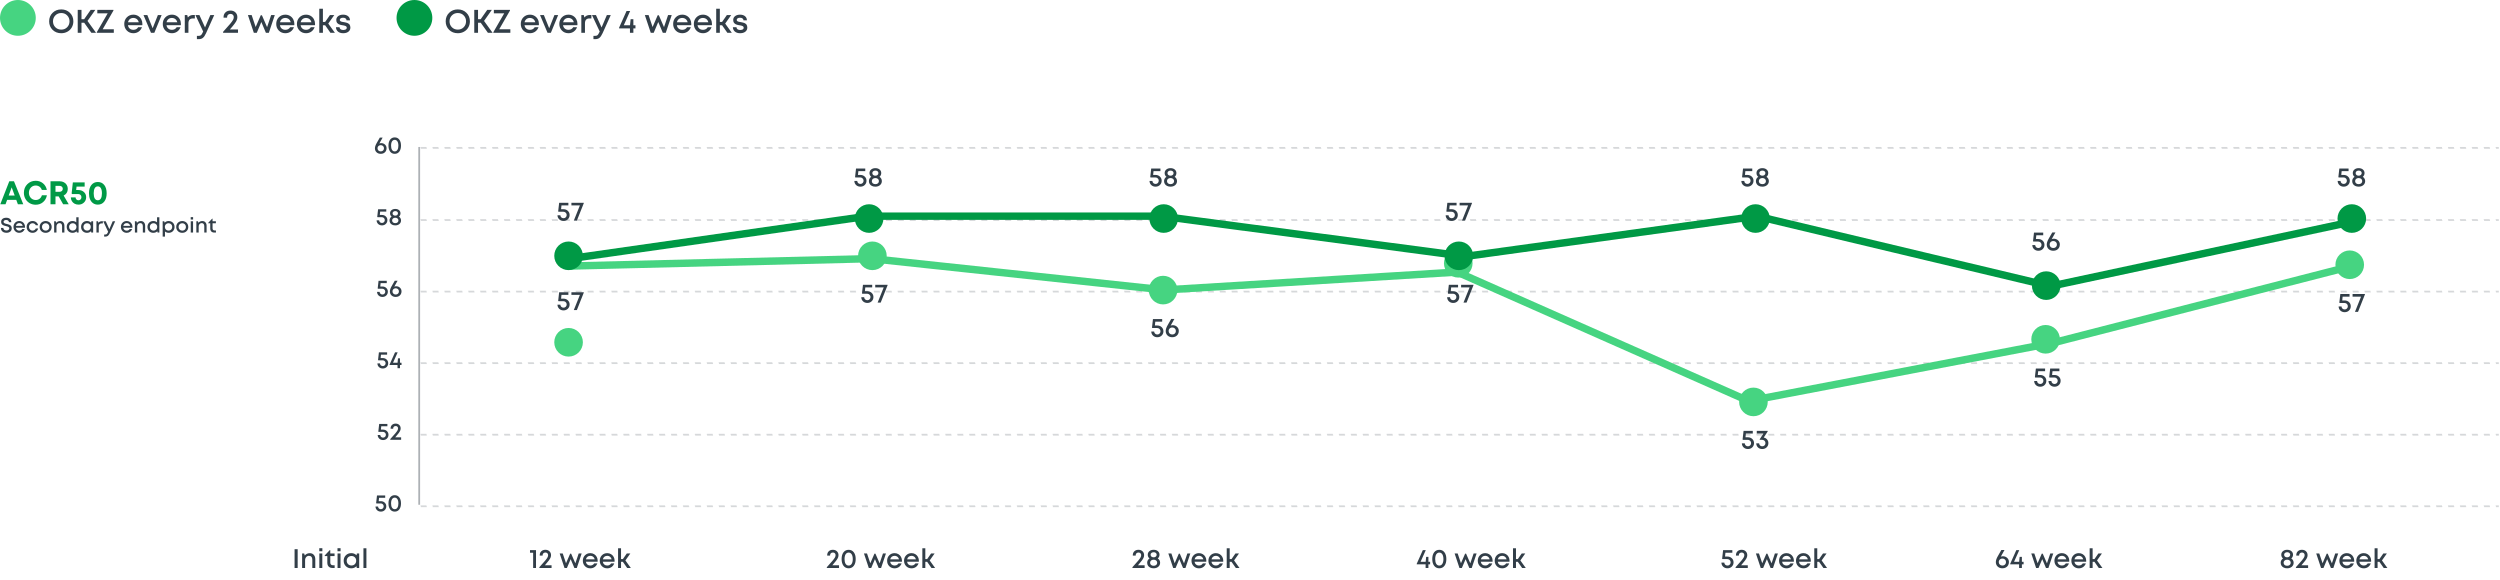 <?xml version="1.0" encoding="UTF-8"?> <svg xmlns="http://www.w3.org/2000/svg" width="1677" height="389" viewBox="0 0 1677 389" fill="none"><path d="M11.99 137L10.912 134.074H4.774L3.718 137H0.198L6.226 121.6H9.372L15.598 137H11.99ZM7.832 125.67L5.83 131.17H9.856L7.832 125.67ZM23.968 137.33C22.487 137.33 21.138 136.985 19.921 136.296C18.703 135.592 17.75 134.631 17.061 133.414C16.371 132.182 16.026 130.818 16.026 129.322C16.026 127.034 16.782 125.12 18.293 123.58C19.818 122.04 21.71 121.27 23.968 121.27C25.846 121.27 27.466 121.835 28.831 122.964C30.195 124.093 31.06 125.575 31.427 127.408H28.082C27.877 126.807 27.576 126.286 27.18 125.846C26.785 125.391 26.308 125.047 25.75 124.812C25.208 124.563 24.614 124.438 23.968 124.438C22.663 124.438 21.57 124.907 20.691 125.846C19.825 126.77 19.392 127.929 19.392 129.322C19.392 130.701 19.825 131.852 20.691 132.776C21.57 133.7 22.663 134.162 23.968 134.162C24.98 134.162 25.853 133.876 26.587 133.304C27.32 132.732 27.826 131.955 28.105 130.972H31.471C31.119 132.879 30.253 134.419 28.875 135.592C27.511 136.751 25.875 137.33 23.968 137.33ZM42.349 137L39.357 131.742H37.223V137H33.879V121.6H40.105C41.117 121.6 42.034 121.82 42.855 122.26C43.676 122.685 44.315 123.287 44.769 124.064C45.239 124.841 45.473 125.721 45.473 126.704C45.473 127.687 45.224 128.574 44.725 129.366C44.227 130.158 43.544 130.759 42.679 131.17L46.089 137H42.349ZM37.223 124.68V128.662H39.885C40.56 128.662 41.095 128.479 41.491 128.112C41.902 127.745 42.107 127.269 42.107 126.682C42.107 126.286 42.019 125.941 41.843 125.648C41.667 125.34 41.41 125.105 41.073 124.944C40.736 124.768 40.34 124.68 39.885 124.68H37.223ZM52.56 127.474C54.085 127.474 55.339 127.929 56.322 128.838C57.305 129.747 57.796 130.899 57.796 132.292C57.796 133.715 57.305 134.903 56.322 135.856C55.339 136.795 54.122 137.264 52.67 137.264C51.702 137.264 50.822 137.059 50.03 136.648C49.253 136.223 48.644 135.643 48.204 134.91C47.764 134.162 47.537 133.326 47.522 132.402H50.712C50.712 132.769 50.793 133.099 50.954 133.392C51.13 133.685 51.365 133.92 51.658 134.096C51.966 134.257 52.303 134.338 52.67 134.338C53.227 134.338 53.689 134.147 54.056 133.766C54.437 133.37 54.628 132.879 54.628 132.292C54.628 131.661 54.423 131.148 54.012 130.752C53.601 130.356 53.081 130.158 52.45 130.158H48.336L48.05 129.762L48.864 122.37H56.784V125.186H51.35L51.086 127.474H52.56ZM65.626 137.264C64.424 137.264 63.375 136.956 62.48 136.34C61.586 135.724 60.896 134.844 60.412 133.7C59.928 132.556 59.686 131.214 59.686 129.674C59.686 127.327 60.214 125.479 61.27 124.13C62.341 122.766 63.793 122.084 65.626 122.084C67.46 122.084 68.904 122.766 69.96 124.13C71.016 125.479 71.544 127.327 71.544 129.674C71.544 132.006 71.009 133.854 69.938 135.218C68.882 136.582 67.445 137.264 65.626 137.264ZM63.558 133.15C64.042 133.942 64.732 134.338 65.626 134.338C66.521 134.338 67.203 133.942 67.672 133.15C68.142 132.343 68.376 131.192 68.376 129.696C68.376 128.185 68.134 127.027 67.65 126.22C67.181 125.413 66.506 125.01 65.626 125.01C64.732 125.01 64.042 125.413 63.558 126.22C63.089 127.012 62.854 128.163 62.854 129.674C62.854 131.185 63.089 132.343 63.558 133.15Z" fill="#009946"></path><circle cx="12" cy="12" r="12" fill="#46D481"></circle><path d="M41.086 22.286C38.754 22.286 36.818 21.531 35.278 20.02C33.738 18.495 32.968 16.588 32.968 14.3C32.968 12.012 33.738 10.113 35.278 8.602C36.818 7.077 38.754 6.314 41.086 6.314C43.418 6.314 45.354 7.077 46.894 8.602C48.434 10.113 49.204 12.012 49.204 14.3C49.204 15.796 48.852 17.16 48.148 18.392C47.459 19.609 46.491 20.563 45.244 21.252C44.012 21.941 42.626 22.286 41.086 22.286ZM37.126 18.282C38.182 19.338 39.502 19.866 41.086 19.866C42.685 19.866 44.005 19.338 45.046 18.282C46.102 17.211 46.63 15.884 46.63 14.3C46.63 12.716 46.102 11.396 45.046 10.34C44.005 9.269 42.685 8.734 41.086 8.734C39.502 8.734 38.182 9.269 37.126 10.34C36.07 11.396 35.542 12.716 35.542 14.3C35.542 15.884 36.07 17.211 37.126 18.282ZM61.286 22L56.468 15.246H54.664V22H52.134V6.6H54.664V12.892H56.446L60.846 6.6H63.948L58.69 14.036L64.432 22H61.286ZM68.865 19.646H76.346V22H64.927V21.604L72.231 8.954H65.279V6.6H76.103V7.062L68.865 19.646ZM95.512 16.082C95.512 16.302 95.498 16.573 95.468 16.896H85.832C85.979 17.849 86.375 18.605 87.02 19.162C87.68 19.719 88.494 19.998 89.462 19.998C89.932 19.998 90.372 19.932 90.782 19.8C91.193 19.653 91.552 19.455 91.86 19.206C92.183 18.942 92.447 18.627 92.652 18.26H95.226C94.757 19.521 94.009 20.511 92.982 21.23C91.956 21.934 90.782 22.286 89.462 22.286C87.717 22.286 86.258 21.692 85.084 20.504C83.926 19.316 83.346 17.835 83.346 16.06C83.346 14.285 83.926 12.804 85.084 11.616C86.258 10.428 87.717 9.834 89.462 9.834C90.65 9.834 91.706 10.12 92.63 10.692C93.554 11.249 94.266 12.005 94.764 12.958C95.263 13.897 95.512 14.938 95.512 16.082ZM89.462 12.034C88.553 12.034 87.776 12.291 87.13 12.804C86.5 13.317 86.082 14.021 85.876 14.916H93.07C92.924 14.315 92.682 13.801 92.344 13.376C92.007 12.936 91.589 12.606 91.09 12.386C90.606 12.151 90.064 12.034 89.462 12.034ZM105.901 10.12H108.409L103.525 22H101.281L96.265 10.12H98.839L102.403 18.942L105.901 10.12ZM121.358 16.082C121.358 16.302 121.343 16.573 121.314 16.896H111.678C111.825 17.849 112.221 18.605 112.866 19.162C113.526 19.719 114.34 19.998 115.308 19.998C115.777 19.998 116.217 19.932 116.628 19.8C117.039 19.653 117.398 19.455 117.706 19.206C118.029 18.942 118.293 18.627 118.498 18.26H121.072C120.603 19.521 119.855 20.511 118.828 21.23C117.801 21.934 116.628 22.286 115.308 22.286C113.563 22.286 112.103 21.692 110.93 20.504C109.771 19.316 109.192 17.835 109.192 16.06C109.192 14.285 109.771 12.804 110.93 11.616C112.103 10.428 113.563 9.834 115.308 9.834C116.496 9.834 117.552 10.12 118.476 10.692C119.4 11.249 120.111 12.005 120.61 12.958C121.109 13.897 121.358 14.938 121.358 16.082ZM115.308 12.034C114.399 12.034 113.621 12.291 112.976 12.804C112.345 13.317 111.927 14.021 111.722 14.916H118.916C118.769 14.315 118.527 13.801 118.19 13.376C117.853 12.936 117.435 12.606 116.936 12.386C116.452 12.151 115.909 12.034 115.308 12.034ZM129.649 10.054H130.705V12.364H129.429C127.405 12.364 126.393 13.464 126.393 15.664V22H123.951V10.12H125.601L126.019 11.748C126.87 10.619 128.08 10.054 129.649 10.054ZM141.079 10.12H143.697L138.241 22.22C137.552 23.731 136.848 24.779 136.129 25.366C135.425 25.967 134.479 26.268 133.291 26.268H132.081V24.068H133.093C133.87 24.068 134.442 23.914 134.809 23.606C135.176 23.298 135.579 22.66 136.019 21.692L136.283 21.142L131.113 10.12H133.775L137.537 18.414L141.079 10.12ZM154.199 19.756H159.655V22H149.645V21.362C151.83 18.971 153.407 17.189 154.375 16.016C155.358 14.828 156.01 13.926 156.333 13.31C156.656 12.694 156.817 12.085 156.817 11.484C156.817 11.059 156.722 10.685 156.531 10.362C156.355 10.039 156.098 9.79 155.761 9.614C155.438 9.423 155.057 9.328 154.617 9.328C153.928 9.328 153.37 9.533 152.945 9.944C152.534 10.34 152.329 10.861 152.329 11.506V11.836H149.953V11.506C149.953 10.186 150.378 9.123 151.229 8.316C152.08 7.495 153.202 7.084 154.595 7.084C155.959 7.084 157.066 7.495 157.917 8.316C158.782 9.137 159.215 10.193 159.215 11.484C159.215 12.159 159.09 12.811 158.841 13.442C158.606 14.073 158.122 14.887 157.389 15.884C156.67 16.867 155.607 18.157 154.199 19.756ZM181.883 10.12H184.325L180.343 22H178.363L175.305 14.762L172.247 22H170.267L166.307 10.12H168.815L171.499 18.128L174.909 10.252H175.701L179.155 18.194L181.883 10.12ZM197.456 16.082C197.456 16.302 197.441 16.573 197.412 16.896H187.776C187.922 17.849 188.318 18.605 188.964 19.162C189.624 19.719 190.438 19.998 191.406 19.998C191.875 19.998 192.315 19.932 192.726 19.8C193.136 19.653 193.496 19.455 193.804 19.206C194.126 18.942 194.39 18.627 194.596 18.26H197.17C196.7 19.521 195.952 20.511 194.926 21.23C193.899 21.934 192.726 22.286 191.406 22.286C189.66 22.286 188.201 21.692 187.028 20.504C185.869 19.316 185.29 17.835 185.29 16.06C185.29 14.285 185.869 12.804 187.028 11.616C188.201 10.428 189.66 9.834 191.406 9.834C192.594 9.834 193.65 10.12 194.574 10.692C195.498 11.249 196.209 12.005 196.708 12.958C197.206 13.897 197.456 14.938 197.456 16.082ZM191.406 12.034C190.496 12.034 189.719 12.291 189.074 12.804C188.443 13.317 188.025 14.021 187.82 14.916H195.014C194.867 14.315 194.625 13.801 194.288 13.376C193.95 12.936 193.532 12.606 193.034 12.386C192.55 12.151 192.007 12.034 191.406 12.034ZM211.335 16.082C211.335 16.302 211.32 16.573 211.291 16.896H201.655C201.801 17.849 202.197 18.605 202.843 19.162C203.503 19.719 204.317 19.998 205.285 19.998C205.754 19.998 206.194 19.932 206.605 19.8C207.015 19.653 207.375 19.455 207.683 19.206C208.005 18.942 208.269 18.627 208.475 18.26H211.049C210.579 19.521 209.831 20.511 208.805 21.23C207.778 21.934 206.605 22.286 205.285 22.286C203.539 22.286 202.08 21.692 200.907 20.504C199.748 19.316 199.169 17.835 199.169 16.06C199.169 14.285 199.748 12.804 200.907 11.616C202.08 10.428 203.539 9.834 205.285 9.834C206.473 9.834 207.529 10.12 208.453 10.692C209.377 11.249 210.088 12.005 210.587 12.958C211.085 13.897 211.335 14.938 211.335 16.082ZM205.285 12.034C204.375 12.034 203.598 12.291 202.953 12.804C202.322 13.317 201.904 14.021 201.699 14.916H208.893C208.746 14.315 208.504 13.801 208.167 13.376C207.829 12.936 207.411 12.606 206.913 12.386C206.429 12.151 205.886 12.034 205.285 12.034ZM221.649 22L218.107 16.94H216.611V22H214.169V5.852H216.611V14.718H218.107L221.319 10.12H224.223L220.197 15.818L224.641 22H221.649ZM230.219 22.286C228.767 22.286 227.601 21.919 226.721 21.186C225.841 20.453 225.387 19.47 225.357 18.238H227.755C227.785 18.839 228.027 19.309 228.481 19.646C228.951 19.969 229.559 20.13 230.307 20.13C230.747 20.13 231.136 20.071 231.473 19.954C231.825 19.837 232.104 19.661 232.309 19.426C232.515 19.191 232.617 18.913 232.617 18.59C232.617 18.37 232.566 18.179 232.463 18.018C232.361 17.842 232.236 17.703 232.089 17.6C231.943 17.497 231.73 17.402 231.451 17.314C231.187 17.226 230.945 17.16 230.725 17.116C230.52 17.072 230.241 17.021 229.889 16.962C229.523 16.903 229.229 16.852 229.009 16.808C228.789 16.764 228.511 16.698 228.173 16.61C227.836 16.507 227.557 16.405 227.337 16.302C227.132 16.185 226.905 16.038 226.655 15.862C226.406 15.686 226.208 15.488 226.061 15.268C225.929 15.048 225.812 14.784 225.709 14.476C225.621 14.153 225.577 13.801 225.577 13.42C225.577 12.349 225.995 11.484 226.831 10.824C227.682 10.164 228.797 9.834 230.175 9.834C231.554 9.834 232.661 10.179 233.497 10.868C234.333 11.557 234.759 12.481 234.773 13.64H232.463C232.449 13.083 232.236 12.657 231.825 12.364C231.415 12.056 230.85 11.902 230.131 11.902C229.457 11.902 228.921 12.034 228.525 12.298C228.129 12.562 227.931 12.907 227.931 13.332C227.931 13.508 227.961 13.662 228.019 13.794C228.078 13.926 228.173 14.043 228.305 14.146C228.452 14.249 228.584 14.337 228.701 14.41C228.833 14.469 229.024 14.527 229.273 14.586C229.523 14.645 229.728 14.689 229.889 14.718C230.051 14.747 230.285 14.784 230.593 14.828C230.989 14.901 231.283 14.96 231.473 15.004C231.679 15.033 231.965 15.099 232.331 15.202C232.698 15.29 232.984 15.385 233.189 15.488C233.395 15.591 233.629 15.737 233.893 15.928C234.172 16.104 234.377 16.309 234.509 16.544C234.656 16.764 234.781 17.043 234.883 17.38C234.986 17.717 235.037 18.084 235.037 18.48C235.037 19.639 234.597 20.563 233.717 21.252C232.837 21.941 231.671 22.286 230.219 22.286Z" fill="#323E48"></path><circle cx="278" cy="12" r="12" fill="#009945"></circle><path d="M307.086 22.286C304.754 22.286 302.818 21.531 301.278 20.02C299.738 18.495 298.968 16.588 298.968 14.3C298.968 12.012 299.738 10.113 301.278 8.602C302.818 7.077 304.754 6.314 307.086 6.314C309.418 6.314 311.354 7.077 312.894 8.602C314.434 10.113 315.204 12.012 315.204 14.3C315.204 15.796 314.852 17.16 314.148 18.392C313.459 19.609 312.491 20.563 311.244 21.252C310.012 21.941 308.626 22.286 307.086 22.286ZM303.126 18.282C304.182 19.338 305.502 19.866 307.086 19.866C308.685 19.866 310.005 19.338 311.046 18.282C312.102 17.211 312.63 15.884 312.63 14.3C312.63 12.716 312.102 11.396 311.046 10.34C310.005 9.269 308.685 8.734 307.086 8.734C305.502 8.734 304.182 9.269 303.126 10.34C302.07 11.396 301.542 12.716 301.542 14.3C301.542 15.884 302.07 17.211 303.126 18.282ZM327.286 22L322.468 15.246H320.664V22H318.134V6.6H320.664V12.892H322.446L326.846 6.6H329.948L324.69 14.036L330.432 22H327.286ZM334.865 19.646H342.345V22H330.927V21.604L338.231 8.954H331.279V6.6H342.103V7.062L334.865 19.646ZM361.512 16.082C361.512 16.302 361.498 16.573 361.468 16.896H351.832C351.979 17.849 352.375 18.605 353.02 19.162C353.68 19.719 354.494 19.998 355.462 19.998C355.932 19.998 356.372 19.932 356.782 19.8C357.193 19.653 357.552 19.455 357.86 19.206C358.183 18.942 358.447 18.627 358.652 18.26H361.226C360.757 19.521 360.009 20.511 358.982 21.23C357.956 21.934 356.782 22.286 355.462 22.286C353.717 22.286 352.258 21.692 351.084 20.504C349.926 19.316 349.346 17.835 349.346 16.06C349.346 14.285 349.926 12.804 351.084 11.616C352.258 10.428 353.717 9.834 355.462 9.834C356.65 9.834 357.706 10.12 358.63 10.692C359.554 11.249 360.266 12.005 360.764 12.958C361.263 13.897 361.512 14.938 361.512 16.082ZM355.462 12.034C354.553 12.034 353.776 12.291 353.13 12.804C352.5 13.317 352.082 14.021 351.876 14.916H359.07C358.924 14.315 358.682 13.801 358.344 13.376C358.007 12.936 357.589 12.606 357.09 12.386C356.606 12.151 356.064 12.034 355.462 12.034ZM371.901 10.12H374.409L369.525 22H367.281L362.265 10.12H364.839L368.403 18.942L371.901 10.12ZM387.358 16.082C387.358 16.302 387.343 16.573 387.314 16.896H377.678C377.825 17.849 378.221 18.605 378.866 19.162C379.526 19.719 380.34 19.998 381.308 19.998C381.777 19.998 382.217 19.932 382.628 19.8C383.039 19.653 383.398 19.455 383.706 19.206C384.029 18.942 384.293 18.627 384.498 18.26H387.072C386.603 19.521 385.855 20.511 384.828 21.23C383.801 21.934 382.628 22.286 381.308 22.286C379.563 22.286 378.103 21.692 376.93 20.504C375.771 19.316 375.192 17.835 375.192 16.06C375.192 14.285 375.771 12.804 376.93 11.616C378.103 10.428 379.563 9.834 381.308 9.834C382.496 9.834 383.552 10.12 384.476 10.692C385.4 11.249 386.111 12.005 386.61 12.958C387.109 13.897 387.358 14.938 387.358 16.082ZM381.308 12.034C380.399 12.034 379.621 12.291 378.976 12.804C378.345 13.317 377.927 14.021 377.722 14.916H384.916C384.769 14.315 384.527 13.801 384.19 13.376C383.853 12.936 383.435 12.606 382.936 12.386C382.452 12.151 381.909 12.034 381.308 12.034ZM395.649 10.054H396.705V12.364H395.429C393.405 12.364 392.393 13.464 392.393 15.664V22H389.951V10.12H391.601L392.019 11.748C392.87 10.619 394.08 10.054 395.649 10.054ZM407.079 10.12H409.697L404.241 22.22C403.552 23.731 402.848 24.779 402.129 25.366C401.425 25.967 400.479 26.268 399.291 26.268H398.081V24.068H399.093C399.87 24.068 400.442 23.914 400.809 23.606C401.176 23.298 401.579 22.66 402.019 21.692L402.283 21.142L397.113 10.12H399.775L403.537 18.414L407.079 10.12ZM426.271 16.94V19.03H424.863V22H422.575V19.03H415.293V18.546L420.287 7.37H422.707L418.439 16.94H422.619L423.015 12.87H424.863V16.94H426.271ZM448.141 10.12H450.583L446.601 22H444.621L441.563 14.762L438.505 22H436.525L432.565 10.12H435.073L437.757 18.128L441.167 10.252H441.959L445.413 18.194L448.141 10.12ZM463.713 16.082C463.713 16.302 463.699 16.573 463.669 16.896H454.033C454.18 17.849 454.576 18.605 455.221 19.162C455.881 19.719 456.695 19.998 457.663 19.998C458.133 19.998 458.573 19.932 458.983 19.8C459.394 19.653 459.753 19.455 460.061 19.206C460.384 18.942 460.648 18.627 460.853 18.26H463.427C462.958 19.521 462.21 20.511 461.183 21.23C460.157 21.934 458.983 22.286 457.663 22.286C455.918 22.286 454.459 21.692 453.285 20.504C452.127 19.316 451.547 17.835 451.547 16.06C451.547 14.285 452.127 12.804 453.285 11.616C454.459 10.428 455.918 9.834 457.663 9.834C458.851 9.834 459.907 10.12 460.831 10.692C461.755 11.249 462.467 12.005 462.965 12.958C463.464 13.897 463.713 14.938 463.713 16.082ZM457.663 12.034C456.754 12.034 455.977 12.291 455.331 12.804C454.701 13.317 454.283 14.021 454.077 14.916H461.271C461.125 14.315 460.883 13.801 460.545 13.376C460.208 12.936 459.79 12.606 459.291 12.386C458.807 12.151 458.265 12.034 457.663 12.034ZM477.592 16.082C477.592 16.302 477.578 16.573 477.548 16.896H467.912C468.059 17.849 468.455 18.605 469.1 19.162C469.76 19.719 470.574 19.998 471.542 19.998C472.012 19.998 472.452 19.932 472.862 19.8C473.273 19.653 473.632 19.455 473.94 19.206C474.263 18.942 474.527 18.627 474.732 18.26H477.306C476.837 19.521 476.089 20.511 475.062 21.23C474.036 21.934 472.862 22.286 471.542 22.286C469.797 22.286 468.338 21.692 467.164 20.504C466.006 19.316 465.426 17.835 465.426 16.06C465.426 14.285 466.006 12.804 467.164 11.616C468.338 10.428 469.797 9.834 471.542 9.834C472.73 9.834 473.786 10.12 474.71 10.692C475.634 11.249 476.346 12.005 476.844 12.958C477.343 13.897 477.592 14.938 477.592 16.082ZM471.542 12.034C470.633 12.034 469.856 12.291 469.21 12.804C468.58 13.317 468.162 14.021 467.956 14.916H475.15C475.004 14.315 474.762 13.801 474.424 13.376C474.087 12.936 473.669 12.606 473.17 12.386C472.686 12.151 472.144 12.034 471.542 12.034ZM487.907 22L484.365 16.94H482.869V22H480.427V5.852H482.869V14.718H484.365L487.577 10.12H490.481L486.455 15.818L490.899 22H487.907ZM496.477 22.286C495.025 22.286 493.859 21.919 492.979 21.186C492.099 20.453 491.645 19.47 491.615 18.238H494.013C494.043 18.839 494.285 19.309 494.739 19.646C495.209 19.969 495.817 20.13 496.565 20.13C497.005 20.13 497.394 20.071 497.731 19.954C498.083 19.837 498.362 19.661 498.567 19.426C498.773 19.191 498.875 18.913 498.875 18.59C498.875 18.37 498.824 18.179 498.721 18.018C498.619 17.842 498.494 17.703 498.347 17.6C498.201 17.497 497.988 17.402 497.709 17.314C497.445 17.226 497.203 17.16 496.983 17.116C496.778 17.072 496.499 17.021 496.147 16.962C495.781 16.903 495.487 16.852 495.267 16.808C495.047 16.764 494.769 16.698 494.431 16.61C494.094 16.507 493.815 16.405 493.595 16.302C493.39 16.185 493.163 16.038 492.913 15.862C492.664 15.686 492.466 15.488 492.319 15.268C492.187 15.048 492.07 14.784 491.967 14.476C491.879 14.153 491.835 13.801 491.835 13.42C491.835 12.349 492.253 11.484 493.089 10.824C493.94 10.164 495.055 9.834 496.433 9.834C497.812 9.834 498.919 10.179 499.755 10.868C500.591 11.557 501.017 12.481 501.031 13.64H498.721C498.707 13.083 498.494 12.657 498.083 12.364C497.673 12.056 497.108 11.902 496.389 11.902C495.715 11.902 495.179 12.034 494.783 12.298C494.387 12.562 494.189 12.907 494.189 13.332C494.189 13.508 494.219 13.662 494.277 13.794C494.336 13.926 494.431 14.043 494.563 14.146C494.71 14.249 494.842 14.337 494.959 14.41C495.091 14.469 495.282 14.527 495.531 14.586C495.781 14.645 495.986 14.689 496.147 14.718C496.309 14.747 496.543 14.784 496.851 14.828C497.247 14.901 497.541 14.96 497.731 15.004C497.937 15.033 498.223 15.099 498.589 15.202C498.956 15.29 499.242 15.385 499.447 15.488C499.653 15.591 499.887 15.737 500.151 15.928C500.43 16.104 500.635 16.309 500.767 16.544C500.914 16.764 501.039 17.043 501.141 17.38C501.244 17.717 501.295 18.084 501.295 18.48C501.295 19.639 500.855 20.563 499.975 21.252C499.095 21.941 497.929 22.286 496.477 22.286Z" fill="#323E48"></path><path d="M197.602 381V368.4H199.672V381H197.602ZM207.808 371.064C208.936 371.064 209.83 371.442 210.49 372.198C211.162 372.954 211.498 373.938 211.498 375.15V381H209.5V375.546C209.5 374.67 209.308 374.004 208.924 373.548C208.552 373.08 208 372.846 207.268 372.846C206.512 372.846 205.888 373.122 205.396 373.674C204.904 374.226 204.658 374.934 204.658 375.798V381H202.66V371.28H204.046L204.442 372.63C204.814 372.138 205.288 371.754 205.864 371.478C206.452 371.202 207.1 371.064 207.808 371.064ZM214.173 369.768V367.716H216.243V369.768H214.173ZM214.209 381V371.28H216.207V381H214.209ZM223.381 379.182H224.479V381H223.003C222.295 381 221.683 380.862 221.167 380.586C220.651 380.31 220.255 379.914 219.979 379.398C219.703 378.87 219.565 378.252 219.565 377.544V372.99H217.819V372.612L221.203 369.012H221.545V371.28H224.425V372.99H221.563V377.382C221.563 377.958 221.719 378.402 222.031 378.714C222.343 379.026 222.793 379.182 223.381 379.182ZM226.39 369.768V367.716H228.46V369.768H226.39ZM226.426 381V371.28H228.424V381H226.426ZM239.396 371.28H240.944V381H239.324L239.126 379.812C238.19 380.76 237.02 381.234 235.616 381.234C234.164 381.234 232.952 380.748 231.98 379.776C231.02 378.804 230.54 377.592 230.54 376.14C230.54 374.676 231.02 373.464 231.98 372.504C232.952 371.532 234.164 371.046 235.616 371.046C237.044 371.046 238.226 371.526 239.162 372.486L239.396 371.28ZM233.474 378.426C234.086 379.026 234.848 379.326 235.76 379.326C236.684 379.326 237.44 379.026 238.028 378.426C238.628 377.814 238.928 377.052 238.928 376.14C238.928 375.216 238.628 374.454 238.028 373.854C237.44 373.254 236.684 372.954 235.76 372.954C235.16 372.954 234.614 373.092 234.122 373.368C233.642 373.644 233.264 374.028 232.988 374.52C232.712 375 232.574 375.54 232.574 376.14C232.574 377.052 232.874 377.814 233.474 378.426ZM243.793 381V367.788H245.791V381H243.793Z" fill="#323E48"></path><path d="M355.522 369.03H359.554V381H357.628V370.776H355.522V369.03ZM365.526 379.164H369.99V381H361.8V380.478C363.588 378.522 364.878 377.064 365.67 376.104C366.474 375.132 367.008 374.394 367.272 373.89C367.536 373.386 367.668 372.888 367.668 372.396C367.668 372.048 367.59 371.742 367.434 371.478C367.29 371.214 367.08 371.01 366.804 370.866C366.54 370.71 366.228 370.632 365.868 370.632C365.304 370.632 364.848 370.8 364.5 371.136C364.164 371.46 363.996 371.886 363.996 372.414V372.684H362.052V372.414C362.052 371.334 362.4 370.464 363.096 369.804C363.792 369.132 364.71 368.796 365.85 368.796C366.966 368.796 367.872 369.132 368.568 369.804C369.276 370.476 369.63 371.34 369.63 372.396C369.63 372.948 369.528 373.482 369.324 373.998C369.132 374.514 368.736 375.18 368.136 375.996C367.548 376.8 366.678 377.856 365.526 379.164ZM388.177 371.28H390.175L386.917 381H385.297L382.795 375.078L380.293 381H378.673L375.433 371.28H377.485L379.681 377.832L382.471 371.388H383.119L385.945 377.886L388.177 371.28ZM400.918 376.158C400.918 376.338 400.906 376.56 400.882 376.824H392.998C393.118 377.604 393.442 378.222 393.97 378.678C394.51 379.134 395.176 379.362 395.968 379.362C396.352 379.362 396.712 379.308 397.048 379.2C397.384 379.08 397.678 378.918 397.93 378.714C398.194 378.498 398.41 378.24 398.578 377.94H400.684C400.3 378.972 399.688 379.782 398.848 380.37C398.008 380.946 397.048 381.234 395.968 381.234C394.54 381.234 393.346 380.748 392.386 379.776C391.438 378.804 390.964 377.592 390.964 376.14C390.964 374.688 391.438 373.476 392.386 372.504C393.346 371.532 394.54 371.046 395.968 371.046C396.94 371.046 397.804 371.28 398.56 371.748C399.316 372.204 399.898 372.822 400.306 373.602C400.714 374.37 400.918 375.222 400.918 376.158ZM395.968 372.846C395.224 372.846 394.588 373.056 394.06 373.476C393.544 373.896 393.202 374.472 393.034 375.204H398.92C398.8 374.712 398.602 374.292 398.326 373.944C398.05 373.584 397.708 373.314 397.3 373.134C396.904 372.942 396.46 372.846 395.968 372.846ZM412.273 376.158C412.273 376.338 412.261 376.56 412.237 376.824H404.353C404.473 377.604 404.797 378.222 405.325 378.678C405.865 379.134 406.531 379.362 407.323 379.362C407.707 379.362 408.067 379.308 408.403 379.2C408.739 379.08 409.033 378.918 409.285 378.714C409.549 378.498 409.765 378.24 409.933 377.94H412.039C411.655 378.972 411.043 379.782 410.203 380.37C409.363 380.946 408.403 381.234 407.323 381.234C405.895 381.234 404.701 380.748 403.741 379.776C402.793 378.804 402.319 377.592 402.319 376.14C402.319 374.688 402.793 373.476 403.741 372.504C404.701 371.532 405.895 371.046 407.323 371.046C408.295 371.046 409.159 371.28 409.915 371.748C410.671 372.204 411.253 372.822 411.661 373.602C412.069 374.37 412.273 375.222 412.273 376.158ZM407.323 372.846C406.579 372.846 405.943 373.056 405.415 373.476C404.899 373.896 404.557 374.472 404.389 375.204H410.275C410.155 374.712 409.957 374.292 409.681 373.944C409.405 373.584 409.063 373.314 408.655 373.134C408.259 372.942 407.815 372.846 407.323 372.846ZM420.713 381L417.815 376.86H416.591V381H414.593V367.788H416.591V375.042H417.815L420.443 371.28H422.819L419.525 375.942L423.161 381H420.713Z" fill="#323E48"></path><path d="M558.356 379.164H562.82V381H554.63V380.478C556.418 378.522 557.708 377.064 558.5 376.104C559.304 375.132 559.838 374.394 560.102 373.89C560.366 373.386 560.498 372.888 560.498 372.396C560.498 372.048 560.42 371.742 560.264 371.478C560.12 371.214 559.91 371.01 559.634 370.866C559.37 370.71 559.058 370.632 558.698 370.632C558.134 370.632 557.678 370.8 557.33 371.136C556.994 371.46 556.826 371.886 556.826 372.414V372.684H554.882V372.414C554.882 371.334 555.23 370.464 555.926 369.804C556.622 369.132 557.54 368.796 558.68 368.796C559.796 368.796 560.702 369.132 561.398 369.804C562.106 370.476 562.46 371.34 562.46 372.396C562.46 372.948 562.358 373.482 562.154 373.998C561.962 374.514 561.566 375.18 560.966 375.996C560.378 376.8 559.508 377.856 558.356 379.164ZM569.285 381.216C567.833 381.216 566.681 380.658 565.829 379.542C564.977 378.426 564.551 376.914 564.551 375.006C564.551 373.098 564.971 371.592 565.811 370.488C566.663 369.372 567.821 368.814 569.285 368.814C570.737 368.814 571.883 369.372 572.723 370.488C573.575 371.592 574.001 373.098 574.001 375.006C574.001 376.914 573.575 378.426 572.723 379.542C571.871 380.658 570.725 381.216 569.285 381.216ZM569.285 379.38C570.149 379.38 570.821 378.996 571.301 378.228C571.793 377.46 572.039 376.386 572.039 375.006C572.039 374.094 571.925 373.314 571.697 372.666C571.481 372.006 571.163 371.508 570.743 371.172C570.335 370.824 569.849 370.65 569.285 370.65C568.709 370.65 568.211 370.824 567.791 371.172C567.371 371.508 567.053 372.006 566.837 372.666C566.621 373.314 566.513 374.094 566.513 375.006C566.513 376.386 566.753 377.46 567.233 378.228C567.725 378.996 568.409 379.38 569.285 379.38ZM592.292 371.28H594.29L591.032 381H589.412L586.91 375.078L584.408 381H582.788L579.548 371.28H581.6L583.796 377.832L586.586 371.388H587.234L590.06 377.886L592.292 371.28ZM605.033 376.158C605.033 376.338 605.021 376.56 604.997 376.824H597.113C597.233 377.604 597.557 378.222 598.085 378.678C598.625 379.134 599.291 379.362 600.083 379.362C600.467 379.362 600.827 379.308 601.163 379.2C601.499 379.08 601.793 378.918 602.045 378.714C602.309 378.498 602.525 378.24 602.693 377.94H604.799C604.415 378.972 603.803 379.782 602.963 380.37C602.123 380.946 601.163 381.234 600.083 381.234C598.655 381.234 597.461 380.748 596.501 379.776C595.553 378.804 595.079 377.592 595.079 376.14C595.079 374.688 595.553 373.476 596.501 372.504C597.461 371.532 598.655 371.046 600.083 371.046C601.055 371.046 601.919 371.28 602.675 371.748C603.431 372.204 604.013 372.822 604.421 373.602C604.829 374.37 605.033 375.222 605.033 376.158ZM600.083 372.846C599.339 372.846 598.703 373.056 598.175 373.476C597.659 373.896 597.317 374.472 597.149 375.204H603.035C602.915 374.712 602.717 374.292 602.441 373.944C602.165 373.584 601.823 373.314 601.415 373.134C601.019 372.942 600.575 372.846 600.083 372.846ZM616.388 376.158C616.388 376.338 616.376 376.56 616.352 376.824H608.468C608.588 377.604 608.912 378.222 609.44 378.678C609.98 379.134 610.646 379.362 611.438 379.362C611.822 379.362 612.182 379.308 612.518 379.2C612.854 379.08 613.148 378.918 613.4 378.714C613.664 378.498 613.88 378.24 614.048 377.94H616.154C615.77 378.972 615.158 379.782 614.318 380.37C613.478 380.946 612.518 381.234 611.438 381.234C610.01 381.234 608.816 380.748 607.856 379.776C606.908 378.804 606.434 377.592 606.434 376.14C606.434 374.688 606.908 373.476 607.856 372.504C608.816 371.532 610.01 371.046 611.438 371.046C612.41 371.046 613.274 371.28 614.03 371.748C614.786 372.204 615.368 372.822 615.776 373.602C616.184 374.37 616.388 375.222 616.388 376.158ZM611.438 372.846C610.694 372.846 610.058 373.056 609.53 373.476C609.014 373.896 608.672 374.472 608.504 375.204H614.39C614.27 374.712 614.072 374.292 613.796 373.944C613.52 373.584 613.178 373.314 612.77 373.134C612.374 372.942 611.93 372.846 611.438 372.846ZM624.828 381L621.93 376.86H620.706V381H618.708V367.788H620.706V375.042H621.93L624.558 371.28H626.934L623.64 375.942L627.276 381H624.828Z" fill="#323E48"></path><path d="M763.356 379.164H767.82V381H759.63V380.478C761.418 378.522 762.708 377.064 763.5 376.104C764.304 375.132 764.838 374.394 765.102 373.89C765.366 373.386 765.498 372.888 765.498 372.396C765.498 372.048 765.42 371.742 765.264 371.478C765.12 371.214 764.91 371.01 764.634 370.866C764.37 370.71 764.058 370.632 763.698 370.632C763.134 370.632 762.678 370.8 762.33 371.136C761.994 371.46 761.826 371.886 761.826 372.414V372.684H759.882V372.414C759.882 371.334 760.23 370.464 760.926 369.804C761.622 369.132 762.54 368.796 763.68 368.796C764.796 368.796 765.702 369.132 766.398 369.804C767.106 370.476 767.46 371.34 767.46 372.396C767.46 372.948 767.358 373.482 767.154 373.998C766.962 374.514 766.566 375.18 765.966 375.996C765.378 376.8 764.508 377.856 763.356 379.164ZM776.625 374.61C777.117 374.91 777.501 375.312 777.777 375.816C778.065 376.308 778.209 376.86 778.209 377.472C778.209 378.564 777.801 379.464 776.985 380.172C776.169 380.868 775.125 381.216 773.853 381.216C773.001 381.216 772.245 381.06 771.585 380.748C770.925 380.436 770.415 379.998 770.055 379.434C769.695 378.858 769.515 378.204 769.515 377.472C769.515 376.872 769.653 376.326 769.929 375.834C770.217 375.33 770.613 374.922 771.117 374.61C770.925 374.466 770.751 374.304 770.595 374.124C770.451 373.932 770.325 373.734 770.217 373.53C770.121 373.314 770.043 373.086 769.983 372.846C769.935 372.606 769.911 372.36 769.911 372.108C769.911 371.136 770.277 370.344 771.009 369.732C771.741 369.108 772.689 368.796 773.853 368.796C775.029 368.796 775.977 369.102 776.697 369.714C777.429 370.326 777.795 371.124 777.795 372.108C777.795 372.612 777.687 373.086 777.471 373.53C777.267 373.974 776.985 374.334 776.625 374.61ZM773.853 370.434C773.253 370.434 772.761 370.596 772.377 370.92C772.005 371.232 771.819 371.634 771.819 372.126C771.819 372.63 772.005 373.044 772.377 373.368C772.761 373.692 773.253 373.854 773.853 373.854C774.453 373.854 774.939 373.692 775.311 373.368C775.695 373.044 775.887 372.63 775.887 372.126C775.887 371.802 775.803 371.514 775.635 371.262C775.467 370.998 775.227 370.794 774.915 370.65C774.603 370.506 774.249 370.434 773.853 370.434ZM773.853 379.524C774.573 379.524 775.149 379.338 775.581 378.966C776.025 378.582 776.247 378.09 776.247 377.49C776.247 376.89 776.025 376.398 775.581 376.014C775.149 375.63 774.573 375.438 773.853 375.438C773.145 375.438 772.569 375.63 772.125 376.014C771.693 376.398 771.477 376.89 771.477 377.49C771.477 378.09 771.693 378.582 772.125 378.966C772.569 379.338 773.145 379.524 773.853 379.524ZM796.466 371.28H798.464L795.206 381H793.586L791.084 375.078L788.582 381H786.962L783.722 371.28H785.774L787.97 377.832L790.76 371.388H791.408L794.234 377.886L796.466 371.28ZM809.207 376.158C809.207 376.338 809.195 376.56 809.171 376.824H801.287C801.407 377.604 801.731 378.222 802.259 378.678C802.799 379.134 803.465 379.362 804.257 379.362C804.641 379.362 805.001 379.308 805.337 379.2C805.673 379.08 805.967 378.918 806.219 378.714C806.483 378.498 806.699 378.24 806.867 377.94H808.973C808.589 378.972 807.977 379.782 807.137 380.37C806.297 380.946 805.337 381.234 804.257 381.234C802.829 381.234 801.635 380.748 800.675 379.776C799.727 378.804 799.253 377.592 799.253 376.14C799.253 374.688 799.727 373.476 800.675 372.504C801.635 371.532 802.829 371.046 804.257 371.046C805.229 371.046 806.093 371.28 806.849 371.748C807.605 372.204 808.187 372.822 808.595 373.602C809.003 374.37 809.207 375.222 809.207 376.158ZM804.257 372.846C803.513 372.846 802.877 373.056 802.349 373.476C801.833 373.896 801.491 374.472 801.323 375.204H807.209C807.089 374.712 806.891 374.292 806.615 373.944C806.339 373.584 805.997 373.314 805.589 373.134C805.193 372.942 804.749 372.846 804.257 372.846ZM820.562 376.158C820.562 376.338 820.55 376.56 820.526 376.824H812.642C812.762 377.604 813.086 378.222 813.614 378.678C814.154 379.134 814.82 379.362 815.612 379.362C815.996 379.362 816.356 379.308 816.692 379.2C817.028 379.08 817.322 378.918 817.574 378.714C817.838 378.498 818.054 378.24 818.222 377.94H820.328C819.944 378.972 819.332 379.782 818.492 380.37C817.652 380.946 816.692 381.234 815.612 381.234C814.184 381.234 812.99 380.748 812.03 379.776C811.082 378.804 810.608 377.592 810.608 376.14C810.608 374.688 811.082 373.476 812.03 372.504C812.99 371.532 814.184 371.046 815.612 371.046C816.584 371.046 817.448 371.28 818.204 371.748C818.96 372.204 819.542 372.822 819.95 373.602C820.358 374.37 820.562 375.222 820.562 376.158ZM815.612 372.846C814.868 372.846 814.232 373.056 813.704 373.476C813.188 373.896 812.846 374.472 812.678 375.204H818.564C818.444 374.712 818.246 374.292 817.97 373.944C817.694 373.584 817.352 373.314 816.944 373.134C816.548 372.942 816.104 372.846 815.612 372.846ZM829.002 381L826.104 376.86H824.88V381H822.882V367.788H824.88V375.042H826.104L828.732 371.28H831.108L827.814 375.942L831.45 381H829.002Z" fill="#323E48"></path><path d="M959.324 376.86V378.57H958.172V381H956.3V378.57H950.342V378.174L954.428 369.03H956.408L952.916 376.86H956.336L956.66 373.53H958.172V376.86H959.324ZM965.496 381.216C964.044 381.216 962.892 380.658 962.04 379.542C961.188 378.426 960.762 376.914 960.762 375.006C960.762 373.098 961.182 371.592 962.022 370.488C962.874 369.372 964.032 368.814 965.496 368.814C966.948 368.814 968.094 369.372 968.934 370.488C969.786 371.592 970.212 373.098 970.212 375.006C970.212 376.914 969.786 378.426 968.934 379.542C968.082 380.658 966.936 381.216 965.496 381.216ZM965.496 379.38C966.36 379.38 967.032 378.996 967.512 378.228C968.004 377.46 968.25 376.386 968.25 375.006C968.25 374.094 968.136 373.314 967.908 372.666C967.692 372.006 967.374 371.508 966.954 371.172C966.546 370.824 966.06 370.65 965.496 370.65C964.92 370.65 964.422 370.824 964.002 371.172C963.582 371.508 963.264 372.006 963.048 372.666C962.832 373.314 962.724 374.094 962.724 375.006C962.724 376.386 962.964 377.46 963.444 378.228C963.936 378.996 964.62 379.38 965.496 379.38ZM988.503 371.28H990.501L987.243 381H985.623L983.121 375.078L980.619 381H978.999L975.759 371.28H977.811L980.007 377.832L982.797 371.388H983.445L986.271 377.886L988.503 371.28ZM1001.24 376.158C1001.24 376.338 1001.23 376.56 1001.21 376.824H993.324C993.444 377.604 993.768 378.222 994.296 378.678C994.836 379.134 995.502 379.362 996.294 379.362C996.678 379.362 997.038 379.308 997.374 379.2C997.71 379.08 998.004 378.918 998.256 378.714C998.52 378.498 998.736 378.24 998.904 377.94H1001.01C1000.63 378.972 1000.01 379.782 999.174 380.37C998.334 380.946 997.374 381.234 996.294 381.234C994.866 381.234 993.672 380.748 992.712 379.776C991.764 378.804 991.29 377.592 991.29 376.14C991.29 374.688 991.764 373.476 992.712 372.504C993.672 371.532 994.866 371.046 996.294 371.046C997.266 371.046 998.13 371.28 998.886 371.748C999.642 372.204 1000.22 372.822 1000.63 373.602C1001.04 374.37 1001.24 375.222 1001.24 376.158ZM996.294 372.846C995.55 372.846 994.914 373.056 994.386 373.476C993.87 373.896 993.528 374.472 993.36 375.204H999.246C999.126 374.712 998.928 374.292 998.652 373.944C998.376 373.584 998.034 373.314 997.626 373.134C997.23 372.942 996.786 372.846 996.294 372.846ZM1012.6 376.158C1012.6 376.338 1012.59 376.56 1012.56 376.824H1004.68C1004.8 377.604 1005.12 378.222 1005.65 378.678C1006.19 379.134 1006.86 379.362 1007.65 379.362C1008.03 379.362 1008.39 379.308 1008.73 379.2C1009.07 379.08 1009.36 378.918 1009.61 378.714C1009.88 378.498 1010.09 378.24 1010.26 377.94H1012.37C1011.98 378.972 1011.37 379.782 1010.53 380.37C1009.69 380.946 1008.73 381.234 1007.65 381.234C1006.22 381.234 1005.03 380.748 1004.07 379.776C1003.12 378.804 1002.65 377.592 1002.65 376.14C1002.65 374.688 1003.12 373.476 1004.07 372.504C1005.03 371.532 1006.22 371.046 1007.65 371.046C1008.62 371.046 1009.49 371.28 1010.24 371.748C1011 372.204 1011.58 372.822 1011.99 373.602C1012.4 374.37 1012.6 375.222 1012.6 376.158ZM1007.65 372.846C1006.91 372.846 1006.27 373.056 1005.74 373.476C1005.23 373.896 1004.88 374.472 1004.72 375.204H1010.6C1010.48 374.712 1010.28 374.292 1010.01 373.944C1009.73 373.584 1009.39 373.314 1008.98 373.134C1008.59 372.942 1008.14 372.846 1007.65 372.846ZM1021.04 381L1018.14 376.86H1016.92V381H1014.92V367.788H1016.92V375.042H1018.14L1020.77 371.28H1023.14L1019.85 375.942L1023.49 381H1021.04Z" fill="#323E48"></path><path d="M1158.68 373.332C1159.9 373.332 1160.91 373.704 1161.69 374.448C1162.48 375.192 1162.87 376.122 1162.87 377.238C1162.87 378.378 1162.48 379.326 1161.7 380.082C1160.92 380.838 1159.95 381.216 1158.79 381.216C1157.64 381.216 1156.68 380.856 1155.91 380.136C1155.15 379.416 1154.76 378.498 1154.72 377.382H1156.66C1156.69 377.97 1156.9 378.45 1157.29 378.822C1157.69 379.194 1158.19 379.38 1158.79 379.38C1159.4 379.38 1159.9 379.176 1160.3 378.768C1160.71 378.36 1160.91 377.85 1160.91 377.238C1160.91 377.034 1160.88 376.836 1160.82 376.644C1160.77 376.452 1160.7 376.278 1160.61 376.122C1160.51 375.954 1160.39 375.804 1160.25 375.672C1160.11 375.54 1159.96 375.426 1159.8 375.33C1159.63 375.234 1159.44 375.162 1159.24 375.114C1159.05 375.066 1158.84 375.042 1158.61 375.042H1155.44L1155.21 374.772L1155.85 369.03H1162.05V370.794H1157.42L1157.15 373.332H1158.68ZM1167.95 379.164H1172.42V381H1164.23V380.478C1166.02 378.522 1167.31 377.064 1168.1 376.104C1168.9 375.132 1169.44 374.394 1169.7 373.89C1169.96 373.386 1170.1 372.888 1170.1 372.396C1170.1 372.048 1170.02 371.742 1169.86 371.478C1169.72 371.214 1169.51 371.01 1169.23 370.866C1168.97 370.71 1168.66 370.632 1168.3 370.632C1167.73 370.632 1167.28 370.8 1166.93 371.136C1166.59 371.46 1166.42 371.886 1166.42 372.414V372.684H1164.48V372.414C1164.48 371.334 1164.83 370.464 1165.52 369.804C1166.22 369.132 1167.14 368.796 1168.28 368.796C1169.39 368.796 1170.3 369.132 1171 369.804C1171.7 370.476 1172.06 371.34 1172.06 372.396C1172.06 372.948 1171.96 373.482 1171.75 373.998C1171.56 374.514 1171.16 375.18 1170.56 375.996C1169.98 376.8 1169.11 377.856 1167.95 379.164ZM1190.6 371.28H1192.6L1189.34 381H1187.72L1185.22 375.078L1182.72 381H1181.1L1177.86 371.28H1179.91L1182.11 377.832L1184.9 371.388H1185.55L1188.37 377.886L1190.6 371.28ZM1203.35 376.158C1203.35 376.338 1203.33 376.56 1203.31 376.824H1195.43C1195.55 377.604 1195.87 378.222 1196.4 378.678C1196.94 379.134 1197.6 379.362 1198.4 379.362C1198.78 379.362 1199.14 379.308 1199.48 379.2C1199.81 379.08 1200.11 378.918 1200.36 378.714C1200.62 378.498 1200.84 378.24 1201.01 377.94H1203.11C1202.73 378.972 1202.12 379.782 1201.28 380.37C1200.44 380.946 1199.48 381.234 1198.4 381.234C1196.97 381.234 1195.77 380.748 1194.81 379.776C1193.87 378.804 1193.39 377.592 1193.39 376.14C1193.39 374.688 1193.87 373.476 1194.81 372.504C1195.77 371.532 1196.97 371.046 1198.4 371.046C1199.37 371.046 1200.23 371.28 1200.99 371.748C1201.74 372.204 1202.33 372.822 1202.73 373.602C1203.14 374.37 1203.35 375.222 1203.35 376.158ZM1198.4 372.846C1197.65 372.846 1197.02 373.056 1196.49 373.476C1195.97 373.896 1195.63 374.472 1195.46 375.204H1201.35C1201.23 374.712 1201.03 374.292 1200.75 373.944C1200.48 373.584 1200.14 373.314 1199.73 373.134C1199.33 372.942 1198.89 372.846 1198.4 372.846ZM1214.7 376.158C1214.7 376.338 1214.69 376.56 1214.66 376.824H1206.78C1206.9 377.604 1207.22 378.222 1207.75 378.678C1208.29 379.134 1208.96 379.362 1209.75 379.362C1210.13 379.362 1210.49 379.308 1210.83 379.2C1211.17 379.08 1211.46 378.918 1211.71 378.714C1211.98 378.498 1212.19 378.24 1212.36 377.94H1214.47C1214.08 378.972 1213.47 379.782 1212.63 380.37C1211.79 380.946 1210.83 381.234 1209.75 381.234C1208.32 381.234 1207.13 380.748 1206.17 379.776C1205.22 378.804 1204.75 377.592 1204.75 376.14C1204.75 374.688 1205.22 373.476 1206.17 372.504C1207.13 371.532 1208.32 371.046 1209.75 371.046C1210.72 371.046 1211.59 371.28 1212.34 371.748C1213.1 372.204 1213.68 372.822 1214.09 373.602C1214.5 374.37 1214.7 375.222 1214.7 376.158ZM1209.75 372.846C1209.01 372.846 1208.37 373.056 1207.84 373.476C1207.33 373.896 1206.98 374.472 1206.82 375.204H1212.7C1212.58 374.712 1212.38 374.292 1212.11 373.944C1211.83 373.584 1211.49 373.314 1211.08 373.134C1210.69 372.942 1210.24 372.846 1209.75 372.846ZM1223.14 381L1220.24 376.86H1219.02V381H1217.02V367.788H1219.02V375.042H1220.24L1222.87 371.28H1225.25L1221.95 375.942L1225.59 381H1223.14Z" fill="#323E48"></path><path d="M1343.56 373.134C1344.68 373.134 1345.63 373.5 1346.41 374.232C1347.2 374.952 1347.59 375.888 1347.59 377.04C1347.59 377.844 1347.41 378.564 1347.04 379.2C1346.66 379.836 1346.14 380.334 1345.47 380.694C1344.81 381.042 1344.06 381.216 1343.22 381.216C1341.92 381.216 1340.86 380.826 1340.03 380.046C1339.22 379.266 1338.81 378.264 1338.81 377.04C1338.81 375.936 1339.24 374.634 1340.11 373.134L1342.5 368.958H1344.62C1343.24 371.406 1342.42 372.888 1342.14 373.404C1342.61 373.224 1343.08 373.134 1343.56 373.134ZM1343.2 379.38C1343.91 379.38 1344.49 379.164 1344.95 378.732C1345.4 378.288 1345.63 377.724 1345.63 377.04C1345.63 376.344 1345.4 375.78 1344.95 375.348C1344.49 374.904 1343.91 374.682 1343.2 374.682C1342.75 374.682 1342.33 374.784 1341.96 374.988C1341.59 375.192 1341.29 375.474 1341.08 375.834C1340.87 376.182 1340.77 376.584 1340.77 377.04C1340.77 377.724 1341 378.288 1341.46 378.732C1341.92 379.164 1342.51 379.38 1343.2 379.38ZM1357.43 376.86V378.57H1356.28V381H1354.41V378.57H1348.45V378.174L1352.54 369.03H1354.52L1351.02 376.86H1354.44L1354.77 373.53H1356.28V376.86H1357.43ZM1375.32 371.28H1377.32L1374.06 381H1372.44L1369.94 375.078L1367.44 381H1365.82L1362.58 371.28H1364.63L1366.83 377.832L1369.62 371.388H1370.27L1373.09 377.886L1375.32 371.28ZM1388.07 376.158C1388.07 376.338 1388.05 376.56 1388.03 376.824H1380.15C1380.27 377.604 1380.59 378.222 1381.12 378.678C1381.66 379.134 1382.32 379.362 1383.12 379.362C1383.5 379.362 1383.86 379.308 1384.2 379.2C1384.53 379.08 1384.83 378.918 1385.08 378.714C1385.34 378.498 1385.56 378.24 1385.73 377.94H1387.83C1387.45 378.972 1386.84 379.782 1386 380.37C1385.16 380.946 1384.2 381.234 1383.12 381.234C1381.69 381.234 1380.49 380.748 1379.53 379.776C1378.59 378.804 1378.11 377.592 1378.11 376.14C1378.11 374.688 1378.59 373.476 1379.53 372.504C1380.49 371.532 1381.69 371.046 1383.12 371.046C1384.09 371.046 1384.95 371.28 1385.71 371.748C1386.46 372.204 1387.05 372.822 1387.45 373.602C1387.86 374.37 1388.07 375.222 1388.07 376.158ZM1383.12 372.846C1382.37 372.846 1381.74 373.056 1381.21 373.476C1380.69 373.896 1380.35 374.472 1380.18 375.204H1386.07C1385.95 374.712 1385.75 374.292 1385.47 373.944C1385.2 373.584 1384.86 373.314 1384.45 373.134C1384.05 372.942 1383.61 372.846 1383.12 372.846ZM1399.42 376.158C1399.42 376.338 1399.41 376.56 1399.39 376.824H1391.5C1391.62 377.604 1391.95 378.222 1392.47 378.678C1393.01 379.134 1393.68 379.362 1394.47 379.362C1394.86 379.362 1395.22 379.308 1395.55 379.2C1395.89 379.08 1396.18 378.918 1396.43 378.714C1396.7 378.498 1396.91 378.24 1397.08 377.94H1399.19C1398.8 378.972 1398.19 379.782 1397.35 380.37C1396.51 380.946 1395.55 381.234 1394.47 381.234C1393.04 381.234 1391.85 380.748 1390.89 379.776C1389.94 378.804 1389.47 377.592 1389.47 376.14C1389.47 374.688 1389.94 373.476 1390.89 372.504C1391.85 371.532 1393.04 371.046 1394.47 371.046C1395.44 371.046 1396.31 371.28 1397.06 371.748C1397.82 372.204 1398.4 372.822 1398.81 373.602C1399.22 374.37 1399.42 375.222 1399.42 376.158ZM1394.47 372.846C1393.73 372.846 1393.09 373.056 1392.56 373.476C1392.05 373.896 1391.71 374.472 1391.54 375.204H1397.42C1397.3 374.712 1397.11 374.292 1396.83 373.944C1396.55 373.584 1396.21 373.314 1395.8 373.134C1395.41 372.942 1394.96 372.846 1394.47 372.846ZM1407.86 381L1404.96 376.86H1403.74V381H1401.74V367.788H1403.74V375.042H1404.96L1407.59 371.28H1409.97L1406.67 375.942L1410.31 381H1407.86Z" fill="#323E48"></path><path d="M1536.99 374.61C1537.48 374.91 1537.87 375.312 1538.14 375.816C1538.43 376.308 1538.58 376.86 1538.58 377.472C1538.58 378.564 1538.17 379.464 1537.35 380.172C1536.54 380.868 1535.49 381.216 1534.22 381.216C1533.37 381.216 1532.61 381.06 1531.95 380.748C1531.29 380.436 1530.78 379.998 1530.42 379.434C1530.06 378.858 1529.88 378.204 1529.88 377.472C1529.88 376.872 1530.02 376.326 1530.3 375.834C1530.58 375.33 1530.98 374.922 1531.48 374.61C1531.29 374.466 1531.12 374.304 1530.96 374.124C1530.82 373.932 1530.69 373.734 1530.58 373.53C1530.49 373.314 1530.41 373.086 1530.35 372.846C1530.3 372.606 1530.28 372.36 1530.28 372.108C1530.28 371.136 1530.64 370.344 1531.38 369.732C1532.11 369.108 1533.06 368.796 1534.22 368.796C1535.4 368.796 1536.34 369.102 1537.06 369.714C1537.8 370.326 1538.16 371.124 1538.16 372.108C1538.16 372.612 1538.05 373.086 1537.84 373.53C1537.63 373.974 1537.35 374.334 1536.99 374.61ZM1534.22 370.434C1533.62 370.434 1533.13 370.596 1532.74 370.92C1532.37 371.232 1532.19 371.634 1532.19 372.126C1532.19 372.63 1532.37 373.044 1532.74 373.368C1533.13 373.692 1533.62 373.854 1534.22 373.854C1534.82 373.854 1535.31 373.692 1535.68 373.368C1536.06 373.044 1536.25 372.63 1536.25 372.126C1536.25 371.802 1536.17 371.514 1536 371.262C1535.83 370.998 1535.59 370.794 1535.28 370.65C1534.97 370.506 1534.62 370.434 1534.22 370.434ZM1534.22 379.524C1534.94 379.524 1535.52 379.338 1535.95 378.966C1536.39 378.582 1536.61 378.09 1536.61 377.49C1536.61 376.89 1536.39 376.398 1535.95 376.014C1535.52 375.63 1534.94 375.438 1534.22 375.438C1533.51 375.438 1532.94 375.63 1532.49 376.014C1532.06 376.398 1531.84 376.89 1531.84 377.49C1531.84 378.09 1532.06 378.582 1532.49 378.966C1532.94 379.338 1533.51 379.524 1534.22 379.524ZM1543.81 379.164H1548.28V381H1540.09V380.478C1541.88 378.522 1543.17 377.064 1543.96 376.104C1544.76 375.132 1545.3 374.394 1545.56 373.89C1545.82 373.386 1545.96 372.888 1545.96 372.396C1545.96 372.048 1545.88 371.742 1545.72 371.478C1545.58 371.214 1545.37 371.01 1545.09 370.866C1544.83 370.71 1544.52 370.632 1544.16 370.632C1543.59 370.632 1543.14 370.8 1542.79 371.136C1542.45 371.46 1542.28 371.886 1542.28 372.414V372.684H1540.34V372.414C1540.34 371.334 1540.69 370.464 1541.38 369.804C1542.08 369.132 1543 368.796 1544.14 368.796C1545.25 368.796 1546.16 369.132 1546.86 369.804C1547.56 370.476 1547.92 371.34 1547.92 372.396C1547.92 372.948 1547.82 373.482 1547.61 373.998C1547.42 374.514 1547.02 375.18 1546.42 375.996C1545.84 376.8 1544.97 377.856 1543.81 379.164ZM1566.47 371.28H1568.46L1565.21 381H1563.59L1561.08 375.078L1558.58 381H1556.96L1553.72 371.28H1555.77L1557.97 377.832L1560.76 371.388H1561.41L1564.23 377.886L1566.47 371.28ZM1579.21 376.158C1579.21 376.338 1579.19 376.56 1579.17 376.824H1571.29C1571.41 377.604 1571.73 378.222 1572.26 378.678C1572.8 379.134 1573.46 379.362 1574.26 379.362C1574.64 379.362 1575 379.308 1575.34 379.2C1575.67 379.08 1575.97 378.918 1576.22 378.714C1576.48 378.498 1576.7 378.24 1576.87 377.94H1578.97C1578.59 378.972 1577.98 379.782 1577.14 380.37C1576.3 380.946 1575.34 381.234 1574.26 381.234C1572.83 381.234 1571.63 380.748 1570.67 379.776C1569.73 378.804 1569.25 377.592 1569.25 376.14C1569.25 374.688 1569.73 373.476 1570.67 372.504C1571.63 371.532 1572.83 371.046 1574.26 371.046C1575.23 371.046 1576.09 371.28 1576.85 371.748C1577.6 372.204 1578.19 372.822 1578.59 373.602C1579 374.37 1579.21 375.222 1579.21 376.158ZM1574.26 372.846C1573.51 372.846 1572.88 373.056 1572.35 373.476C1571.83 373.896 1571.49 374.472 1571.32 375.204H1577.21C1577.09 374.712 1576.89 374.292 1576.61 373.944C1576.34 373.584 1576 373.314 1575.59 373.134C1575.19 372.942 1574.75 372.846 1574.26 372.846ZM1590.56 376.158C1590.56 376.338 1590.55 376.56 1590.53 376.824H1582.64C1582.76 377.604 1583.09 378.222 1583.61 378.678C1584.15 379.134 1584.82 379.362 1585.61 379.362C1586 379.362 1586.36 379.308 1586.69 379.2C1587.03 379.08 1587.32 378.918 1587.57 378.714C1587.84 378.498 1588.05 378.24 1588.22 377.94H1590.33C1589.94 378.972 1589.33 379.782 1588.49 380.37C1587.65 380.946 1586.69 381.234 1585.61 381.234C1584.18 381.234 1582.99 380.748 1582.03 379.776C1581.08 378.804 1580.61 377.592 1580.61 376.14C1580.61 374.688 1581.08 373.476 1582.03 372.504C1582.99 371.532 1584.18 371.046 1585.61 371.046C1586.58 371.046 1587.45 371.28 1588.2 371.748C1588.96 372.204 1589.54 372.822 1589.95 373.602C1590.36 374.37 1590.56 375.222 1590.56 376.158ZM1585.61 372.846C1584.87 372.846 1584.23 373.056 1583.7 373.476C1583.19 373.896 1582.85 374.472 1582.68 375.204H1588.56C1588.44 374.712 1588.25 374.292 1587.97 373.944C1587.69 373.584 1587.35 373.314 1586.94 373.134C1586.55 372.942 1586.1 372.846 1585.61 372.846ZM1599 381L1596.1 376.86H1594.88V381H1592.88V367.788H1594.88V375.042H1596.1L1598.73 371.28H1601.11L1597.81 375.942L1601.45 381H1599Z" fill="#323E48"></path><rect opacity="0.2" x="282.1" y="98.898" width="1393.8" height="0.6" stroke="#323E48" stroke-width="0.6" stroke-dasharray="4 4"></rect><rect opacity="0.2" x="282.1" y="147.3" width="1393.8" height="0.6" stroke="#323E48" stroke-width="0.6" stroke-dasharray="4 4"></rect><rect opacity="0.2" x="282.1" y="195.3" width="1393.8" height="0.6" stroke="#323E48" stroke-width="0.6" stroke-dasharray="4 4"></rect><rect opacity="0.2" x="282.1" y="243.3" width="1393.8" height="0.6" stroke="#323E48" stroke-width="0.6" stroke-dasharray="4 4"></rect><rect opacity="0.2" x="282.1" y="291.3" width="1393.8" height="0.6" stroke="#323E48" stroke-width="0.6" stroke-dasharray="4 4"></rect><rect opacity="0.2" x="282.1" y="339.3" width="1393.8" height="0.6" stroke="#323E48" stroke-width="0.6" stroke-dasharray="4 4"></rect><path d="M256.866 288.184C257.954 288.184 258.845 288.515 259.538 289.176C260.242 289.837 260.594 290.664 260.594 291.656C260.594 292.669 260.248 293.512 259.554 294.184C258.861 294.856 257.997 295.192 256.962 295.192C255.938 295.192 255.085 294.872 254.402 294.232C253.73 293.592 253.378 292.776 253.346 291.784H255.074C255.096 292.307 255.282 292.733 255.634 293.064C255.986 293.395 256.429 293.56 256.962 293.56C257.506 293.56 257.954 293.379 258.306 293.016C258.669 292.653 258.85 292.2 258.85 291.656C258.85 291.475 258.824 291.299 258.77 291.128C258.728 290.957 258.664 290.803 258.578 290.664C258.493 290.515 258.386 290.381 258.258 290.264C258.141 290.147 258.008 290.045 257.858 289.96C257.709 289.875 257.544 289.811 257.362 289.768C257.192 289.725 257.005 289.704 256.802 289.704H253.986L253.778 289.464L254.354 284.36H259.858V285.928H255.746L255.506 288.184H256.866ZM265.109 293.368H269.077V295H261.797V294.536C263.387 292.797 264.533 291.501 265.237 290.648C265.952 289.784 266.427 289.128 266.661 288.68C266.896 288.232 267.013 287.789 267.013 287.352C267.013 287.043 266.944 286.771 266.805 286.536C266.677 286.301 266.491 286.12 266.245 285.992C266.011 285.853 265.733 285.784 265.413 285.784C264.912 285.784 264.507 285.933 264.197 286.232C263.899 286.52 263.749 286.899 263.749 287.368V287.608H262.021V287.368C262.021 286.408 262.331 285.635 262.949 285.048C263.568 284.451 264.384 284.152 265.397 284.152C266.389 284.152 267.195 284.451 267.813 285.048C268.443 285.645 268.757 286.413 268.757 287.352C268.757 287.843 268.667 288.317 268.485 288.776C268.315 289.235 267.963 289.827 267.429 290.552C266.907 291.267 266.133 292.205 265.109 293.368Z" fill="#323E48"></path><path d="M255.397 336.184C256.485 336.184 257.376 336.515 258.069 337.176C258.773 337.837 259.125 338.664 259.125 339.656C259.125 340.669 258.779 341.512 258.085 342.184C257.392 342.856 256.528 343.192 255.493 343.192C254.469 343.192 253.616 342.872 252.933 342.232C252.261 341.592 251.909 340.776 251.877 339.784H253.605C253.627 340.307 253.813 340.733 254.165 341.064C254.517 341.395 254.96 341.56 255.493 341.56C256.037 341.56 256.485 341.379 256.837 341.016C257.2 340.653 257.381 340.2 257.381 339.656C257.381 339.475 257.355 339.299 257.301 339.128C257.259 338.957 257.195 338.803 257.109 338.664C257.024 338.515 256.917 338.381 256.789 338.264C256.672 338.147 256.539 338.045 256.389 337.96C256.24 337.875 256.075 337.811 255.893 337.768C255.723 337.725 255.536 337.704 255.333 337.704H252.517L252.309 337.464L252.885 332.36H258.389V333.928H254.277L254.037 336.184H255.397ZM264.793 343.192C263.502 343.192 262.478 342.696 261.721 341.704C260.963 340.712 260.585 339.368 260.585 337.672C260.585 335.976 260.958 334.637 261.705 333.656C262.462 332.664 263.491 332.168 264.793 332.168C266.083 332.168 267.102 332.664 267.849 333.656C268.606 334.637 268.985 335.976 268.985 337.672C268.985 339.368 268.606 340.712 267.849 341.704C267.091 342.696 266.073 343.192 264.793 343.192ZM264.793 341.56C265.561 341.56 266.158 341.219 266.585 340.536C267.022 339.853 267.241 338.899 267.241 337.672C267.241 336.861 267.139 336.168 266.937 335.592C266.745 335.005 266.462 334.563 266.089 334.264C265.726 333.955 265.294 333.8 264.793 333.8C264.281 333.8 263.838 333.955 263.465 334.264C263.091 334.563 262.809 335.005 262.617 335.592C262.425 336.168 262.329 336.861 262.329 337.672C262.329 338.899 262.542 339.853 262.969 340.536C263.406 341.219 264.014 341.56 264.793 341.56Z" fill="#323E48"></path><path d="M256.679 240.184C257.767 240.184 258.657 240.515 259.351 241.176C260.055 241.837 260.407 242.664 260.407 243.656C260.407 244.669 260.06 245.512 259.367 246.184C258.673 246.856 257.809 247.192 256.775 247.192C255.751 247.192 254.897 246.872 254.215 246.232C253.543 245.592 253.191 244.776 253.159 243.784H254.887C254.908 244.307 255.095 244.733 255.447 245.064C255.799 245.395 256.241 245.56 256.775 245.56C257.319 245.56 257.767 245.379 258.119 245.016C258.481 244.653 258.663 244.2 258.663 243.656C258.663 243.475 258.636 243.299 258.583 243.128C258.54 242.957 258.476 242.803 258.391 242.664C258.305 242.515 258.199 242.381 258.071 242.264C257.953 242.147 257.82 242.045 257.671 241.96C257.521 241.875 257.356 241.811 257.175 241.768C257.004 241.725 256.817 241.704 256.615 241.704H253.799L253.591 241.464L254.167 236.36H259.671V237.928H255.559L255.319 240.184H256.679ZM269.338 243.32V244.84H268.314V247H266.65V244.84H261.354V244.488L264.986 236.36H266.746L263.642 243.32H266.682L266.97 240.36H268.314V243.32H269.338Z" fill="#323E48"></path><path d="M256.132 144.184C257.22 144.184 258.11 144.515 258.804 145.176C259.508 145.837 259.86 146.664 259.86 147.656C259.86 148.669 259.513 149.512 258.82 150.184C258.126 150.856 257.262 151.192 256.228 151.192C255.204 151.192 254.35 150.872 253.668 150.232C252.996 149.592 252.644 148.776 252.612 147.784H254.34C254.361 148.307 254.548 148.733 254.9 149.064C255.252 149.395 255.694 149.56 256.228 149.56C256.772 149.56 257.22 149.379 257.572 149.016C257.934 148.653 258.116 148.2 258.116 147.656C258.116 147.475 258.089 147.299 258.036 147.128C257.993 146.957 257.929 146.803 257.844 146.664C257.758 146.515 257.652 146.381 257.524 146.264C257.406 146.147 257.273 146.045 257.124 145.96C256.974 145.875 256.809 145.811 256.628 145.768C256.457 145.725 256.27 145.704 256.068 145.704H253.252L253.044 145.464L253.62 140.36H259.124V141.928H255.012L254.772 144.184H256.132ZM267.607 145.32C268.044 145.587 268.386 145.944 268.631 146.392C268.887 146.829 269.015 147.32 269.015 147.864C269.015 148.835 268.652 149.635 267.927 150.264C267.202 150.883 266.274 151.192 265.143 151.192C264.386 151.192 263.714 151.053 263.127 150.776C262.54 150.499 262.087 150.109 261.767 149.608C261.447 149.096 261.287 148.515 261.287 147.864C261.287 147.331 261.41 146.845 261.655 146.408C261.911 145.96 262.263 145.597 262.711 145.32C262.54 145.192 262.386 145.048 262.247 144.888C262.119 144.717 262.007 144.541 261.911 144.36C261.826 144.168 261.756 143.965 261.703 143.752C261.66 143.539 261.639 143.32 261.639 143.096C261.639 142.232 261.964 141.528 262.615 140.984C263.266 140.429 264.108 140.152 265.143 140.152C266.188 140.152 267.031 140.424 267.671 140.968C268.322 141.512 268.647 142.221 268.647 143.096C268.647 143.544 268.551 143.965 268.359 144.36C268.178 144.755 267.927 145.075 267.607 145.32ZM265.143 141.608C264.61 141.608 264.172 141.752 263.831 142.04C263.5 142.317 263.335 142.675 263.335 143.112C263.335 143.56 263.5 143.928 263.831 144.216C264.172 144.504 264.61 144.648 265.143 144.648C265.676 144.648 266.108 144.504 266.439 144.216C266.78 143.928 266.951 143.56 266.951 143.112C266.951 142.824 266.876 142.568 266.727 142.344C266.578 142.109 266.364 141.928 266.087 141.8C265.81 141.672 265.495 141.608 265.143 141.608ZM265.143 149.688C265.783 149.688 266.295 149.523 266.679 149.192C267.074 148.851 267.271 148.413 267.271 147.88C267.271 147.347 267.074 146.909 266.679 146.568C266.295 146.227 265.783 146.056 265.143 146.056C264.514 146.056 264.002 146.227 263.607 146.568C263.223 146.909 263.031 147.347 263.031 147.88C263.031 148.413 263.223 148.851 263.607 149.192C264.002 149.523 264.514 149.688 265.143 149.688Z" fill="#323E48"></path><path d="M256.444 192.184C257.532 192.184 258.423 192.515 259.116 193.176C259.82 193.837 260.172 194.664 260.172 195.656C260.172 196.669 259.826 197.512 259.132 198.184C258.439 198.856 257.575 199.192 256.54 199.192C255.516 199.192 254.663 198.872 253.98 198.232C253.308 197.592 252.956 196.776 252.924 195.784H254.652C254.674 196.307 254.86 196.733 255.212 197.064C255.564 197.395 256.007 197.56 256.54 197.56C257.084 197.56 257.532 197.379 257.884 197.016C258.247 196.653 258.428 196.2 258.428 195.656C258.428 195.475 258.402 195.299 258.348 195.128C258.306 194.957 258.242 194.803 258.156 194.664C258.071 194.515 257.964 194.381 257.836 194.264C257.719 194.147 257.586 194.045 257.436 193.96C257.287 193.875 257.122 193.811 256.94 193.768C256.77 193.725 256.583 193.704 256.38 193.704H253.564L253.356 193.464L253.932 188.36H259.436V189.928H255.324L255.084 192.184H256.444ZM265.76 192.008C266.752 192.008 267.594 192.333 268.288 192.984C268.992 193.624 269.344 194.456 269.344 195.48C269.344 196.195 269.178 196.835 268.848 197.4C268.517 197.965 268.053 198.408 267.456 198.728C266.869 199.037 266.202 199.192 265.456 199.192C264.304 199.192 263.36 198.845 262.624 198.152C261.898 197.459 261.536 196.568 261.536 195.48C261.536 194.499 261.92 193.341 262.688 192.008L264.816 188.296H266.704C265.477 190.472 264.741 191.789 264.496 192.248C264.912 192.088 265.333 192.008 265.76 192.008ZM265.44 197.56C266.069 197.56 266.586 197.368 266.992 196.984C267.397 196.589 267.6 196.088 267.6 195.48C267.6 194.861 267.397 194.36 266.992 193.976C266.586 193.581 266.069 193.384 265.44 193.384C265.034 193.384 264.666 193.475 264.336 193.656C264.005 193.837 263.744 194.088 263.552 194.408C263.37 194.717 263.28 195.075 263.28 195.48C263.28 196.088 263.482 196.589 263.888 196.984C264.304 197.368 264.821 197.56 265.44 197.56Z" fill="#323E48"></path><path d="M255.728 96.008C256.72 96.008 257.563 96.333 258.256 96.984C258.96 97.624 259.312 98.456 259.312 99.48C259.312 100.195 259.147 100.835 258.816 101.4C258.486 101.965 258.022 102.408 257.424 102.728C256.838 103.037 256.171 103.192 255.424 103.192C254.272 103.192 253.328 102.845 252.592 102.152C251.867 101.459 251.504 100.568 251.504 99.48C251.504 98.499 251.888 97.341 252.656 96.008L254.784 92.296H256.672C255.446 94.472 254.71 95.789 254.464 96.248C254.88 96.088 255.302 96.008 255.728 96.008ZM255.408 101.56C256.038 101.56 256.555 101.368 256.96 100.984C257.366 100.589 257.568 100.088 257.568 99.48C257.568 98.861 257.366 98.36 256.96 97.976C256.555 97.581 256.038 97.384 255.408 97.384C255.003 97.384 254.635 97.475 254.304 97.656C253.974 97.837 253.712 98.088 253.52 98.408C253.339 98.717 253.248 99.075 253.248 99.48C253.248 100.088 253.451 100.589 253.856 100.984C254.272 101.368 254.79 101.56 255.408 101.56ZM264.793 103.192C263.502 103.192 262.478 102.696 261.721 101.704C260.963 100.712 260.585 99.368 260.585 97.672C260.585 95.976 260.958 94.637 261.705 93.656C262.462 92.664 263.491 92.168 264.793 92.168C266.083 92.168 267.102 92.664 267.849 93.656C268.606 94.637 268.985 95.976 268.985 97.672C268.985 99.368 268.606 100.712 267.849 101.704C267.091 102.696 266.073 103.192 264.793 103.192ZM264.793 101.56C265.561 101.56 266.158 101.219 266.585 100.536C267.022 99.853 267.241 98.899 267.241 97.672C267.241 96.861 267.139 96.168 266.937 95.592C266.745 95.005 266.462 94.563 266.089 94.264C265.726 93.955 265.294 93.8 264.793 93.8C264.281 93.8 263.838 93.955 263.465 94.264C263.091 94.563 262.809 95.005 262.617 95.592C262.425 96.168 262.329 96.861 262.329 97.672C262.329 98.899 262.542 99.853 262.969 100.536C263.406 101.219 264.014 101.56 264.793 101.56Z" fill="#323E48"></path><rect opacity="0.4" x="280.6" y="98.598" width="1.2" height="240" fill="#323E48"></rect><path d="M377.902 140.332C379.126 140.332 380.128 140.704 380.908 141.448C381.7 142.192 382.096 143.122 382.096 144.238C382.096 145.378 381.706 146.326 380.926 147.082C380.146 147.838 379.174 148.216 378.01 148.216C376.858 148.216 375.898 147.856 375.13 147.136C374.374 146.416 373.978 145.498 373.942 144.382H375.886C375.91 144.97 376.12 145.45 376.516 145.822C376.912 146.194 377.41 146.38 378.01 146.38C378.622 146.38 379.126 146.176 379.522 145.768C379.93 145.36 380.134 144.85 380.134 144.238C380.134 144.034 380.104 143.836 380.044 143.644C379.996 143.452 379.924 143.278 379.828 143.122C379.732 142.954 379.612 142.804 379.468 142.672C379.336 142.54 379.186 142.426 379.018 142.33C378.85 142.234 378.664 142.162 378.46 142.114C378.268 142.066 378.058 142.042 377.83 142.042H374.662L374.428 141.772L375.076 136.03H381.268V137.794H376.642L376.372 140.332H377.902ZM383.306 136.03H391.604V136.318L386.96 148H384.908L388.994 137.794H383.306V136.03Z" fill="#323E48"></path><path d="M377.902 200.332C379.126 200.332 380.128 200.704 380.908 201.448C381.7 202.192 382.096 203.122 382.096 204.238C382.096 205.378 381.706 206.326 380.926 207.082C380.146 207.838 379.174 208.216 378.01 208.216C376.858 208.216 375.898 207.856 375.13 207.136C374.374 206.416 373.978 205.498 373.942 204.382H375.886C375.91 204.97 376.12 205.45 376.516 205.822C376.912 206.194 377.41 206.38 378.01 206.38C378.622 206.38 379.126 206.176 379.522 205.768C379.93 205.36 380.134 204.85 380.134 204.238C380.134 204.034 380.104 203.836 380.044 203.644C379.996 203.452 379.924 203.278 379.828 203.122C379.732 202.954 379.612 202.804 379.468 202.672C379.336 202.54 379.186 202.426 379.018 202.33C378.85 202.234 378.664 202.162 378.46 202.114C378.268 202.066 378.058 202.042 377.83 202.042H374.662L374.428 201.772L375.076 196.03H381.268V197.794H376.642L376.372 200.332H377.902ZM383.306 196.03H391.604V196.318L386.96 208H384.908L388.994 197.794H383.306V196.03Z" fill="#323E48"></path><path d="M581.702 195.332C582.926 195.332 583.928 195.704 584.708 196.448C585.5 197.192 585.896 198.122 585.896 199.238C585.896 200.378 585.506 201.326 584.726 202.082C583.946 202.838 582.974 203.216 581.81 203.216C580.658 203.216 579.698 202.856 578.93 202.136C578.174 201.416 577.778 200.498 577.742 199.382H579.686C579.71 199.97 579.92 200.45 580.316 200.822C580.712 201.194 581.21 201.38 581.81 201.38C582.422 201.38 582.926 201.176 583.322 200.768C583.73 200.36 583.934 199.85 583.934 199.238C583.934 199.034 583.904 198.836 583.844 198.644C583.796 198.452 583.724 198.278 583.628 198.122C583.532 197.954 583.412 197.804 583.268 197.672C583.136 197.54 582.986 197.426 582.818 197.33C582.65 197.234 582.464 197.162 582.26 197.114C582.068 197.066 581.858 197.042 581.63 197.042H578.462L578.228 196.772L578.876 191.03H585.068V192.794H580.442L580.172 195.332H581.702ZM587.106 191.03H595.404V191.318L590.76 203H588.708L592.794 192.794H587.106V191.03Z" fill="#323E48"></path><path d="M974.702 195.332C975.926 195.332 976.928 195.704 977.708 196.448C978.5 197.192 978.896 198.122 978.896 199.238C978.896 200.378 978.506 201.326 977.726 202.082C976.946 202.838 975.974 203.216 974.81 203.216C973.658 203.216 972.698 202.856 971.93 202.136C971.174 201.416 970.778 200.498 970.742 199.382H972.686C972.71 199.97 972.92 200.45 973.316 200.822C973.712 201.194 974.21 201.38 974.81 201.38C975.422 201.38 975.926 201.176 976.322 200.768C976.73 200.36 976.934 199.85 976.934 199.238C976.934 199.034 976.904 198.836 976.844 198.644C976.796 198.452 976.724 198.278 976.628 198.122C976.532 197.954 976.412 197.804 976.268 197.672C976.136 197.54 975.986 197.426 975.818 197.33C975.65 197.234 975.464 197.162 975.26 197.114C975.068 197.066 974.858 197.042 974.63 197.042H971.462L971.228 196.772L971.876 191.03H978.068V192.794H973.442L973.172 195.332H974.702ZM980.106 191.03H988.404V191.318L983.76 203H981.708L985.794 192.794H980.106V191.03Z" fill="#323E48"></path><path d="M776.227 218.332C777.451 218.332 778.453 218.704 779.233 219.448C780.025 220.192 780.421 221.122 780.421 222.238C780.421 223.378 780.031 224.326 779.251 225.082C778.471 225.838 777.499 226.216 776.335 226.216C775.183 226.216 774.223 225.856 773.455 225.136C772.699 224.416 772.303 223.498 772.267 222.382H774.211C774.235 222.97 774.445 223.45 774.841 223.822C775.237 224.194 775.735 224.38 776.335 224.38C776.947 224.38 777.451 224.176 777.847 223.768C778.255 223.36 778.459 222.85 778.459 222.238C778.459 222.034 778.429 221.836 778.369 221.644C778.321 221.452 778.249 221.278 778.153 221.122C778.057 220.954 777.937 220.804 777.793 220.672C777.661 220.54 777.511 220.426 777.343 220.33C777.175 220.234 776.989 220.162 776.785 220.114C776.593 220.066 776.383 220.042 776.155 220.042H772.987L772.753 219.772L773.401 214.03H779.593V215.794H774.967L774.697 218.332H776.227ZM786.707 218.134C787.823 218.134 788.771 218.5 789.551 219.232C790.343 219.952 790.739 220.888 790.739 222.04C790.739 222.844 790.553 223.564 790.181 224.2C789.809 224.836 789.287 225.334 788.615 225.694C787.955 226.042 787.205 226.216 786.365 226.216C785.069 226.216 784.007 225.826 783.179 225.046C782.363 224.266 781.955 223.264 781.955 222.04C781.955 220.936 782.387 219.634 783.251 218.134L785.645 213.958H787.769C786.389 216.406 785.561 217.888 785.285 218.404C785.753 218.224 786.227 218.134 786.707 218.134ZM786.347 224.38C787.055 224.38 787.637 224.164 788.093 223.732C788.549 223.288 788.777 222.724 788.777 222.04C788.777 221.344 788.549 220.78 788.093 220.348C787.637 219.904 787.055 219.682 786.347 219.682C785.891 219.682 785.477 219.784 785.105 219.988C784.733 220.192 784.439 220.474 784.223 220.834C784.019 221.182 783.917 221.584 783.917 222.04C783.917 222.724 784.145 223.288 784.601 223.732C785.069 224.164 785.651 224.38 786.347 224.38Z" fill="#323E48"></path><path d="M1172.4 293.332C1173.63 293.332 1174.63 293.704 1175.41 294.448C1176.2 295.192 1176.6 296.122 1176.6 297.238C1176.6 298.378 1176.21 299.326 1175.43 300.082C1174.65 300.838 1173.68 301.216 1172.51 301.216C1171.36 301.216 1170.4 300.856 1169.63 300.136C1168.88 299.416 1168.48 298.498 1168.44 297.382H1170.39C1170.41 297.97 1170.62 298.45 1171.02 298.822C1171.41 299.194 1171.91 299.38 1172.51 299.38C1173.12 299.38 1173.63 299.176 1174.02 298.768C1174.43 298.36 1174.64 297.85 1174.64 297.238C1174.64 297.034 1174.61 296.836 1174.55 296.644C1174.5 296.452 1174.43 296.278 1174.33 296.122C1174.23 295.954 1174.11 295.804 1173.97 295.672C1173.84 295.54 1173.69 295.426 1173.52 295.33C1173.35 295.234 1173.17 295.162 1172.96 295.114C1172.77 295.066 1172.56 295.042 1172.33 295.042H1169.16L1168.93 294.772L1169.58 289.03H1175.77V290.794H1171.14L1170.87 293.332H1172.4ZM1183.12 293.512C1184.05 293.68 1184.8 294.106 1185.37 294.79C1185.94 295.474 1186.23 296.29 1186.23 297.238C1186.23 298.39 1185.83 299.344 1185.04 300.1C1184.26 300.844 1183.28 301.216 1182.11 301.216C1180.97 301.216 1180.02 300.862 1179.26 300.154C1178.52 299.434 1178.12 298.51 1178.08 297.382H1180.02C1180.06 297.982 1180.27 298.468 1180.65 298.84C1181.03 299.2 1181.52 299.38 1182.11 299.38C1182.73 299.38 1183.25 299.176 1183.66 298.768C1184.06 298.348 1184.27 297.82 1184.27 297.184C1184.27 296.872 1184.21 296.584 1184.09 296.32C1183.97 296.044 1183.81 295.81 1183.6 295.618C1183.4 295.426 1183.15 295.282 1182.86 295.186C1182.58 295.078 1182.26 295.024 1181.93 295.024H1180.42V294.646L1182.9 290.794H1178.44V289.03H1185.76V289.426L1183.12 293.512Z" fill="#323E48"></path><path d="M1368.48 251.532C1369.71 251.532 1370.71 251.904 1371.49 252.648C1372.28 253.392 1372.68 254.322 1372.68 255.438C1372.68 256.578 1372.29 257.526 1371.51 258.282C1370.73 259.038 1369.75 259.416 1368.59 259.416C1367.44 259.416 1366.48 259.056 1365.71 258.336C1364.95 257.616 1364.56 256.698 1364.52 255.582H1366.47C1366.49 256.17 1366.7 256.65 1367.1 257.022C1367.49 257.394 1367.99 257.58 1368.59 257.58C1369.2 257.58 1369.71 257.376 1370.1 256.968C1370.51 256.56 1370.71 256.05 1370.71 255.438C1370.71 255.234 1370.68 255.036 1370.62 254.844C1370.58 254.652 1370.5 254.478 1370.41 254.322C1370.31 254.154 1370.19 254.004 1370.05 253.872C1369.92 253.74 1369.77 253.626 1369.6 253.53C1369.43 253.434 1369.24 253.362 1369.04 253.314C1368.85 253.266 1368.64 253.242 1368.41 253.242H1365.24L1365.01 252.972L1365.66 247.23H1371.85V248.994H1367.22L1366.95 251.532H1368.48ZM1378.08 251.532C1379.3 251.532 1380.31 251.904 1381.09 252.648C1381.88 253.392 1382.27 254.322 1382.27 255.438C1382.27 256.578 1381.88 257.526 1381.1 258.282C1380.32 259.038 1379.35 259.416 1378.19 259.416C1377.04 259.416 1376.08 259.056 1375.31 258.336C1374.55 257.616 1374.16 256.698 1374.12 255.582H1376.06C1376.09 256.17 1376.3 256.65 1376.69 257.022C1377.09 257.394 1377.59 257.58 1378.19 257.58C1378.8 257.58 1379.3 257.376 1379.7 256.968C1380.11 256.56 1380.31 256.05 1380.31 255.438C1380.31 255.234 1380.28 255.036 1380.22 254.844C1380.17 254.652 1380.1 254.478 1380.01 254.322C1379.91 254.154 1379.79 254.004 1379.65 253.872C1379.51 253.74 1379.36 253.626 1379.2 253.53C1379.03 253.434 1378.84 253.362 1378.64 253.314C1378.45 253.266 1378.24 253.242 1378.01 253.242H1374.84L1374.61 252.972L1375.25 247.23H1381.45V248.994H1376.82L1376.55 251.532H1378.08Z" fill="#323E48"></path><path d="M1572.7 201.532C1573.93 201.532 1574.93 201.904 1575.71 202.648C1576.5 203.392 1576.9 204.322 1576.9 205.438C1576.9 206.578 1576.51 207.526 1575.73 208.282C1574.95 209.038 1573.97 209.416 1572.81 209.416C1571.66 209.416 1570.7 209.056 1569.93 208.336C1569.17 207.616 1568.78 206.698 1568.74 205.582H1570.69C1570.71 206.17 1570.92 206.65 1571.32 207.022C1571.71 207.394 1572.21 207.58 1572.81 207.58C1573.42 207.58 1573.93 207.376 1574.32 206.968C1574.73 206.56 1574.93 206.05 1574.93 205.438C1574.93 205.234 1574.9 205.036 1574.84 204.844C1574.8 204.652 1574.72 204.478 1574.63 204.322C1574.53 204.154 1574.41 204.004 1574.27 203.872C1574.14 203.74 1573.99 203.626 1573.82 203.53C1573.65 203.434 1573.46 203.362 1573.26 203.314C1573.07 203.266 1572.86 203.242 1572.63 203.242H1569.46L1569.23 202.972L1569.88 197.23H1576.07V198.994H1571.44L1571.17 201.532H1572.7ZM1578.11 197.23H1586.4V197.518L1581.76 209.2H1579.71L1583.79 198.994H1578.11V197.23Z" fill="#323E48"></path><path d="M973.702 140.332C974.926 140.332 975.928 140.704 976.708 141.448C977.5 142.192 977.896 143.122 977.896 144.238C977.896 145.378 977.506 146.326 976.726 147.082C975.946 147.838 974.974 148.216 973.81 148.216C972.658 148.216 971.698 147.856 970.93 147.136C970.174 146.416 969.778 145.498 969.742 144.382H971.686C971.71 144.97 971.92 145.45 972.316 145.822C972.712 146.194 973.21 146.38 973.81 146.38C974.422 146.38 974.926 146.176 975.322 145.768C975.73 145.36 975.934 144.85 975.934 144.238C975.934 144.034 975.904 143.836 975.844 143.644C975.796 143.452 975.724 143.278 975.628 143.122C975.532 142.954 975.412 142.804 975.268 142.672C975.136 142.54 974.986 142.426 974.818 142.33C974.65 142.234 974.464 142.162 974.26 142.114C974.068 142.066 973.858 142.042 973.63 142.042H970.462L970.228 141.772L970.876 136.03H977.068V137.794H972.442L972.172 140.332H973.702ZM979.106 136.03H987.404V136.318L982.76 148H980.708L984.794 137.794H979.106V136.03Z" fill="#323E48"></path><path d="M1367.23 160.332C1368.45 160.332 1369.45 160.704 1370.23 161.448C1371.03 162.192 1371.42 163.122 1371.42 164.238C1371.42 165.378 1371.03 166.326 1370.25 167.082C1369.47 167.838 1368.5 168.216 1367.34 168.216C1366.18 168.216 1365.22 167.856 1364.46 167.136C1363.7 166.416 1363.3 165.498 1363.27 164.382H1365.21C1365.24 164.97 1365.45 165.45 1365.84 165.822C1366.24 166.194 1366.74 166.38 1367.34 166.38C1367.95 166.38 1368.45 166.176 1368.85 165.768C1369.26 165.36 1369.46 164.85 1369.46 164.238C1369.46 164.034 1369.43 163.836 1369.37 163.644C1369.32 163.452 1369.25 163.278 1369.15 163.122C1369.06 162.954 1368.94 162.804 1368.79 162.672C1368.66 162.54 1368.51 162.426 1368.34 162.33C1368.18 162.234 1367.99 162.162 1367.79 162.114C1367.59 162.066 1367.38 162.042 1367.16 162.042H1363.99L1363.75 161.772L1364.4 156.03H1370.59V157.794H1365.97L1365.7 160.332H1367.23ZM1377.71 160.134C1378.82 160.134 1379.77 160.5 1380.55 161.232C1381.34 161.952 1381.74 162.888 1381.74 164.04C1381.74 164.844 1381.55 165.564 1381.18 166.2C1380.81 166.836 1380.29 167.334 1379.62 167.694C1378.96 168.042 1378.21 168.216 1377.37 168.216C1376.07 168.216 1375.01 167.826 1374.18 167.046C1373.36 166.266 1372.96 165.264 1372.96 164.04C1372.96 162.936 1373.39 161.634 1374.25 160.134L1376.65 155.958H1378.77C1377.39 158.406 1376.56 159.888 1376.29 160.404C1376.75 160.224 1377.23 160.134 1377.71 160.134ZM1377.35 166.38C1378.06 166.38 1378.64 166.164 1379.09 165.732C1379.55 165.288 1379.78 164.724 1379.78 164.04C1379.78 163.344 1379.55 162.78 1379.09 162.348C1378.64 161.904 1378.06 161.682 1377.35 161.682C1376.89 161.682 1376.48 161.784 1376.11 161.988C1375.73 162.192 1375.44 162.474 1375.22 162.834C1375.02 163.182 1374.92 163.584 1374.92 164.04C1374.92 164.724 1375.15 165.288 1375.6 165.732C1376.07 166.164 1376.65 166.38 1377.35 166.38Z" fill="#323E48"></path><path d="M577.052 117.332C578.276 117.332 579.278 117.704 580.058 118.448C580.85 119.192 581.246 120.122 581.246 121.238C581.246 122.378 580.856 123.326 580.076 124.082C579.296 124.838 578.324 125.216 577.16 125.216C576.008 125.216 575.048 124.856 574.28 124.136C573.524 123.416 573.128 122.498 573.092 121.382H575.036C575.06 121.97 575.27 122.45 575.666 122.822C576.062 123.194 576.56 123.38 577.16 123.38C577.772 123.38 578.276 123.176 578.672 122.768C579.08 122.36 579.284 121.85 579.284 121.238C579.284 121.034 579.254 120.836 579.194 120.644C579.146 120.452 579.074 120.278 578.978 120.122C578.882 119.954 578.762 119.804 578.618 119.672C578.486 119.54 578.336 119.426 578.168 119.33C578 119.234 577.814 119.162 577.61 119.114C577.418 119.066 577.208 119.042 576.98 119.042H573.812L573.578 118.772L574.226 113.03H580.418V114.794H575.792L575.522 117.332H577.052ZM589.961 118.61C590.453 118.91 590.837 119.312 591.113 119.816C591.401 120.308 591.545 120.86 591.545 121.472C591.545 122.564 591.137 123.464 590.321 124.172C589.505 124.868 588.461 125.216 587.189 125.216C586.337 125.216 585.581 125.06 584.921 124.748C584.261 124.436 583.751 123.998 583.391 123.434C583.031 122.858 582.851 122.204 582.851 121.472C582.851 120.872 582.989 120.326 583.265 119.834C583.553 119.33 583.949 118.922 584.453 118.61C584.261 118.466 584.087 118.304 583.931 118.124C583.787 117.932 583.661 117.734 583.553 117.53C583.457 117.314 583.379 117.086 583.319 116.846C583.271 116.606 583.247 116.36 583.247 116.108C583.247 115.136 583.613 114.344 584.345 113.732C585.077 113.108 586.025 112.796 587.189 112.796C588.365 112.796 589.313 113.102 590.033 113.714C590.765 114.326 591.131 115.124 591.131 116.108C591.131 116.612 591.023 117.086 590.807 117.53C590.603 117.974 590.321 118.334 589.961 118.61ZM587.189 114.434C586.589 114.434 586.097 114.596 585.713 114.92C585.341 115.232 585.155 115.634 585.155 116.126C585.155 116.63 585.341 117.044 585.713 117.368C586.097 117.692 586.589 117.854 587.189 117.854C587.789 117.854 588.275 117.692 588.647 117.368C589.031 117.044 589.223 116.63 589.223 116.126C589.223 115.802 589.139 115.514 588.971 115.262C588.803 114.998 588.563 114.794 588.251 114.65C587.939 114.506 587.585 114.434 587.189 114.434ZM587.189 123.524C587.909 123.524 588.485 123.338 588.917 122.966C589.361 122.582 589.583 122.09 589.583 121.49C589.583 120.89 589.361 120.398 588.917 120.014C588.485 119.63 587.909 119.438 587.189 119.438C586.481 119.438 585.905 119.63 585.461 120.014C585.029 120.398 584.813 120.89 584.813 121.49C584.813 122.09 585.029 122.582 585.461 122.966C585.905 123.338 586.481 123.524 587.189 123.524Z" fill="#323E48"></path><path d="M775.052 117.332C776.276 117.332 777.278 117.704 778.058 118.448C778.85 119.192 779.246 120.122 779.246 121.238C779.246 122.378 778.856 123.326 778.076 124.082C777.296 124.838 776.324 125.216 775.16 125.216C774.008 125.216 773.048 124.856 772.28 124.136C771.524 123.416 771.128 122.498 771.092 121.382H773.036C773.06 121.97 773.27 122.45 773.666 122.822C774.062 123.194 774.56 123.38 775.16 123.38C775.772 123.38 776.276 123.176 776.672 122.768C777.08 122.36 777.284 121.85 777.284 121.238C777.284 121.034 777.254 120.836 777.194 120.644C777.146 120.452 777.074 120.278 776.978 120.122C776.882 119.954 776.762 119.804 776.618 119.672C776.486 119.54 776.336 119.426 776.168 119.33C776 119.234 775.814 119.162 775.61 119.114C775.418 119.066 775.208 119.042 774.98 119.042H771.812L771.578 118.772L772.226 113.03H778.418V114.794H773.792L773.522 117.332H775.052ZM787.961 118.61C788.453 118.91 788.837 119.312 789.113 119.816C789.401 120.308 789.545 120.86 789.545 121.472C789.545 122.564 789.137 123.464 788.321 124.172C787.505 124.868 786.461 125.216 785.189 125.216C784.337 125.216 783.581 125.06 782.921 124.748C782.261 124.436 781.751 123.998 781.391 123.434C781.031 122.858 780.851 122.204 780.851 121.472C780.851 120.872 780.989 120.326 781.265 119.834C781.553 119.33 781.949 118.922 782.453 118.61C782.261 118.466 782.087 118.304 781.931 118.124C781.787 117.932 781.661 117.734 781.553 117.53C781.457 117.314 781.379 117.086 781.319 116.846C781.271 116.606 781.247 116.36 781.247 116.108C781.247 115.136 781.613 114.344 782.345 113.732C783.077 113.108 784.025 112.796 785.189 112.796C786.365 112.796 787.313 113.102 788.033 113.714C788.765 114.326 789.131 115.124 789.131 116.108C789.131 116.612 789.023 117.086 788.807 117.53C788.603 117.974 788.321 118.334 787.961 118.61ZM785.189 114.434C784.589 114.434 784.097 114.596 783.713 114.92C783.341 115.232 783.155 115.634 783.155 116.126C783.155 116.63 783.341 117.044 783.713 117.368C784.097 117.692 784.589 117.854 785.189 117.854C785.789 117.854 786.275 117.692 786.647 117.368C787.031 117.044 787.223 116.63 787.223 116.126C787.223 115.802 787.139 115.514 786.971 115.262C786.803 114.998 786.563 114.794 786.251 114.65C785.939 114.506 785.585 114.434 785.189 114.434ZM785.189 123.524C785.909 123.524 786.485 123.338 786.917 122.966C787.361 122.582 787.583 122.09 787.583 121.49C787.583 120.89 787.361 120.398 786.917 120.014C786.485 119.63 785.909 119.438 785.189 119.438C784.481 119.438 783.905 119.63 783.461 120.014C783.029 120.398 782.813 120.89 782.813 121.49C782.813 122.09 783.029 122.582 783.461 122.966C783.905 123.338 784.481 123.524 785.189 123.524Z" fill="#323E48"></path><path d="M1172.05 117.332C1173.28 117.332 1174.28 117.704 1175.06 118.448C1175.85 119.192 1176.25 120.122 1176.25 121.238C1176.25 122.378 1175.86 123.326 1175.08 124.082C1174.3 124.838 1173.32 125.216 1172.16 125.216C1171.01 125.216 1170.05 124.856 1169.28 124.136C1168.52 123.416 1168.13 122.498 1168.09 121.382H1170.04C1170.06 121.97 1170.27 122.45 1170.67 122.822C1171.06 123.194 1171.56 123.38 1172.16 123.38C1172.77 123.38 1173.28 123.176 1173.67 122.768C1174.08 122.36 1174.28 121.85 1174.28 121.238C1174.28 121.034 1174.25 120.836 1174.19 120.644C1174.15 120.452 1174.07 120.278 1173.98 120.122C1173.88 119.954 1173.76 119.804 1173.62 119.672C1173.49 119.54 1173.34 119.426 1173.17 119.33C1173 119.234 1172.81 119.162 1172.61 119.114C1172.42 119.066 1172.21 119.042 1171.98 119.042H1168.81L1168.58 118.772L1169.23 113.03H1175.42V114.794H1170.79L1170.52 117.332H1172.05ZM1184.96 118.61C1185.45 118.91 1185.84 119.312 1186.11 119.816C1186.4 120.308 1186.55 120.86 1186.55 121.472C1186.55 122.564 1186.14 123.464 1185.32 124.172C1184.51 124.868 1183.46 125.216 1182.19 125.216C1181.34 125.216 1180.58 125.06 1179.92 124.748C1179.26 124.436 1178.75 123.998 1178.39 123.434C1178.03 122.858 1177.85 122.204 1177.85 121.472C1177.85 120.872 1177.99 120.326 1178.27 119.834C1178.55 119.33 1178.95 118.922 1179.45 118.61C1179.26 118.466 1179.09 118.304 1178.93 118.124C1178.79 117.932 1178.66 117.734 1178.55 117.53C1178.46 117.314 1178.38 117.086 1178.32 116.846C1178.27 116.606 1178.25 116.36 1178.25 116.108C1178.25 115.136 1178.61 114.344 1179.35 113.732C1180.08 113.108 1181.03 112.796 1182.19 112.796C1183.37 112.796 1184.31 113.102 1185.03 113.714C1185.77 114.326 1186.13 115.124 1186.13 116.108C1186.13 116.612 1186.02 117.086 1185.81 117.53C1185.6 117.974 1185.32 118.334 1184.96 118.61ZM1182.19 114.434C1181.59 114.434 1181.1 114.596 1180.71 114.92C1180.34 115.232 1180.16 115.634 1180.16 116.126C1180.16 116.63 1180.34 117.044 1180.71 117.368C1181.1 117.692 1181.59 117.854 1182.19 117.854C1182.79 117.854 1183.28 117.692 1183.65 117.368C1184.03 117.044 1184.22 116.63 1184.22 116.126C1184.22 115.802 1184.14 115.514 1183.97 115.262C1183.8 114.998 1183.56 114.794 1183.25 114.65C1182.94 114.506 1182.59 114.434 1182.19 114.434ZM1182.19 123.524C1182.91 123.524 1183.49 123.338 1183.92 122.966C1184.36 122.582 1184.58 122.09 1184.58 121.49C1184.58 120.89 1184.36 120.398 1183.92 120.014C1183.49 119.63 1182.91 119.438 1182.19 119.438C1181.48 119.438 1180.91 119.63 1180.46 120.014C1180.03 120.398 1179.81 120.89 1179.81 121.49C1179.81 122.09 1180.03 122.582 1180.46 122.966C1180.91 123.338 1181.48 123.524 1182.19 123.524Z" fill="#323E48"></path><path d="M1572.05 117.332C1573.28 117.332 1574.28 117.704 1575.06 118.448C1575.85 119.192 1576.25 120.122 1576.25 121.238C1576.25 122.378 1575.86 123.326 1575.08 124.082C1574.3 124.838 1573.32 125.216 1572.16 125.216C1571.01 125.216 1570.05 124.856 1569.28 124.136C1568.52 123.416 1568.13 122.498 1568.09 121.382H1570.04C1570.06 121.97 1570.27 122.45 1570.67 122.822C1571.06 123.194 1571.56 123.38 1572.16 123.38C1572.77 123.38 1573.28 123.176 1573.67 122.768C1574.08 122.36 1574.28 121.85 1574.28 121.238C1574.28 121.034 1574.25 120.836 1574.19 120.644C1574.15 120.452 1574.07 120.278 1573.98 120.122C1573.88 119.954 1573.76 119.804 1573.62 119.672C1573.49 119.54 1573.34 119.426 1573.17 119.33C1573 119.234 1572.81 119.162 1572.61 119.114C1572.42 119.066 1572.21 119.042 1571.98 119.042H1568.81L1568.58 118.772L1569.23 113.03H1575.42V114.794H1570.79L1570.52 117.332H1572.05ZM1584.96 118.61C1585.45 118.91 1585.84 119.312 1586.11 119.816C1586.4 120.308 1586.55 120.86 1586.55 121.472C1586.55 122.564 1586.14 123.464 1585.32 124.172C1584.51 124.868 1583.46 125.216 1582.19 125.216C1581.34 125.216 1580.58 125.06 1579.92 124.748C1579.26 124.436 1578.75 123.998 1578.39 123.434C1578.03 122.858 1577.85 122.204 1577.85 121.472C1577.85 120.872 1577.99 120.326 1578.27 119.834C1578.55 119.33 1578.95 118.922 1579.45 118.61C1579.26 118.466 1579.09 118.304 1578.93 118.124C1578.79 117.932 1578.66 117.734 1578.55 117.53C1578.46 117.314 1578.38 117.086 1578.32 116.846C1578.27 116.606 1578.25 116.36 1578.25 116.108C1578.25 115.136 1578.61 114.344 1579.35 113.732C1580.08 113.108 1581.03 112.796 1582.19 112.796C1583.37 112.796 1584.31 113.102 1585.03 113.714C1585.77 114.326 1586.13 115.124 1586.13 116.108C1586.13 116.612 1586.02 117.086 1585.81 117.53C1585.6 117.974 1585.32 118.334 1584.96 118.61ZM1582.19 114.434C1581.59 114.434 1581.1 114.596 1580.71 114.92C1580.34 115.232 1580.16 115.634 1580.16 116.126C1580.16 116.63 1580.34 117.044 1580.71 117.368C1581.1 117.692 1581.59 117.854 1582.19 117.854C1582.79 117.854 1583.28 117.692 1583.65 117.368C1584.03 117.044 1584.22 116.63 1584.22 116.126C1584.22 115.802 1584.14 115.514 1583.97 115.262C1583.8 114.998 1583.56 114.794 1583.25 114.65C1582.94 114.506 1582.59 114.434 1582.19 114.434ZM1582.19 123.524C1582.91 123.524 1583.49 123.338 1583.92 122.966C1584.36 122.582 1584.58 122.09 1584.58 121.49C1584.58 120.89 1584.36 120.398 1583.92 120.014C1583.49 119.63 1582.91 119.438 1582.19 119.438C1581.48 119.438 1580.91 119.63 1580.46 120.014C1580.03 120.398 1579.81 120.89 1579.81 121.49C1579.81 122.09 1580.03 122.582 1580.46 122.966C1580.91 123.338 1581.48 123.524 1582.19 123.524Z" fill="#323E48"></path><path d="M380.5 178.5L584.5 173.5L781 194.5L977.5 182.5L1173 269L1377 230L1577.5 178.5" stroke="#46D481" stroke-width="5"></path><circle cx="381.4" cy="171.6" r="9.6" fill="#009945"></circle><circle cx="585.2" cy="171.6" r="9.6" fill="#46D481"></circle><circle cx="978.2" cy="176.6" r="9.6" fill="#46D481"></circle><circle cx="978.6" cy="171.6" r="9.6" fill="#009945"></circle><circle cx="1176.2" cy="269.6" r="9.6" fill="#46D481"></circle><circle cx="1372.2" cy="227.6" r="9.6" fill="#46D481"></circle><circle cx="780.2" cy="194.6" r="9.6" fill="#46D481"></circle><path d="M382.5 173.5L582 145H779L983 172L1178.5 145L1375.5 192L1579 148.5" stroke="#009945" stroke-width="5"></path><circle cx="1576.2" cy="177.6" r="9.6" fill="#46D481"></circle><circle cx="1372.6" cy="191.6" r="9.6" fill="#009945"></circle><circle cx="780.6" cy="146.6" r="9.6" fill="#009945"></circle><circle cx="1177.6" cy="146.6" r="9.6" fill="#009945"></circle><circle cx="583" cy="146.6" r="9.6" fill="#009945"></circle><circle cx="1577.6" cy="146.6" r="9.6" fill="#009945"></circle><circle cx="381.4" cy="229.6" r="9.6" fill="#46D481"></circle><path d="M4.312 156.154C3.575 156.154 2.926 156.023 2.366 155.762C1.815 155.501 1.386 155.127 1.078 154.642C0.77 154.147 0.616 153.573 0.616 152.92H2.24C2.24 153.443 2.431 153.858 2.814 154.166C3.206 154.465 3.701 154.614 4.298 154.614C4.839 154.614 5.297 154.483 5.67 154.222C6.043 153.951 6.23 153.601 6.23 153.172C6.23 153.013 6.202 152.869 6.146 152.738C6.099 152.607 6.015 152.495 5.894 152.402C5.782 152.309 5.67 152.229 5.558 152.164C5.455 152.089 5.297 152.019 5.082 151.954C4.877 151.889 4.709 151.842 4.578 151.814C4.447 151.777 4.251 151.725 3.99 151.66C3.701 151.595 3.481 151.543 3.332 151.506C3.183 151.459 2.973 151.394 2.702 151.31C2.441 151.217 2.235 151.128 2.086 151.044C1.946 150.96 1.778 150.848 1.582 150.708C1.386 150.559 1.237 150.405 1.134 150.246C1.041 150.078 0.957 149.877 0.882 149.644C0.807 149.411 0.77 149.149 0.77 148.86C0.77 147.983 1.078 147.297 1.694 146.802C2.319 146.307 3.155 146.06 4.2 146.06C5.264 146.06 6.095 146.331 6.692 146.872C7.289 147.404 7.588 148.132 7.588 149.056H5.992C5.992 148.589 5.819 148.225 5.474 147.964C5.138 147.693 4.704 147.558 4.172 147.558C3.659 147.558 3.229 147.67 2.884 147.894C2.548 148.109 2.38 148.412 2.38 148.804C2.38 148.972 2.422 149.126 2.506 149.266C2.59 149.406 2.688 149.523 2.8 149.616C2.912 149.7 3.08 149.784 3.304 149.868C3.528 149.952 3.715 150.017 3.864 150.064C4.023 150.101 4.251 150.157 4.55 150.232C4.783 150.288 4.956 150.33 5.068 150.358C5.189 150.386 5.362 150.437 5.586 150.512C5.81 150.577 5.983 150.638 6.104 150.694C6.225 150.741 6.379 150.811 6.566 150.904C6.753 150.997 6.897 151.091 7 151.184C7.103 151.277 7.215 151.394 7.336 151.534C7.467 151.674 7.565 151.823 7.63 151.982C7.695 152.131 7.751 152.309 7.798 152.514C7.845 152.71 7.868 152.92 7.868 153.144C7.868 154.096 7.532 154.838 6.86 155.37C6.188 155.893 5.339 156.154 4.312 156.154ZM16.778 152.234C16.778 152.374 16.769 152.547 16.75 152.752H10.618C10.712 153.359 10.964 153.839 11.374 154.194C11.794 154.549 12.312 154.726 12.928 154.726C13.227 154.726 13.507 154.684 13.768 154.6C14.03 154.507 14.258 154.381 14.454 154.222C14.66 154.054 14.828 153.853 14.958 153.62H16.596C16.298 154.423 15.822 155.053 15.168 155.51C14.515 155.958 13.768 156.182 12.928 156.182C11.818 156.182 10.889 155.804 10.142 155.048C9.405 154.292 9.036 153.349 9.036 152.22C9.036 151.091 9.405 150.148 10.142 149.392C10.889 148.636 11.818 148.258 12.928 148.258C13.684 148.258 14.356 148.44 14.944 148.804C15.532 149.159 15.985 149.639 16.302 150.246C16.62 150.843 16.778 151.506 16.778 152.234ZM12.928 149.658C12.35 149.658 11.855 149.821 11.444 150.148C11.043 150.475 10.777 150.923 10.646 151.492H15.224C15.131 151.109 14.977 150.783 14.762 150.512C14.548 150.232 14.282 150.022 13.964 149.882C13.656 149.733 13.311 149.658 12.928 149.658ZM21.83 156.182C20.71 156.182 19.768 155.804 19.002 155.048C18.246 154.283 17.868 153.34 17.868 152.22C17.868 151.091 18.246 150.148 19.002 149.392C19.768 148.636 20.715 148.258 21.844 148.258C22.768 148.258 23.571 148.519 24.252 149.042C24.934 149.565 25.377 150.26 25.582 151.128H24.042C23.846 150.699 23.552 150.363 23.16 150.12C22.768 149.868 22.325 149.742 21.83 149.742C21.392 149.742 20.99 149.849 20.626 150.064C20.262 150.279 19.973 150.577 19.758 150.96C19.553 151.333 19.45 151.753 19.45 152.22C19.45 152.92 19.679 153.508 20.136 153.984C20.594 154.46 21.158 154.698 21.83 154.698C22.325 154.698 22.764 154.572 23.146 154.32C23.538 154.068 23.837 153.709 24.042 153.242H25.61C25.396 154.129 24.943 154.843 24.252 155.384C23.571 155.916 22.764 156.182 21.83 156.182ZM33.507 155.062C32.742 155.809 31.781 156.182 30.623 156.182C29.466 156.182 28.5 155.809 27.725 155.062C26.96 154.306 26.577 153.359 26.577 152.22C26.577 151.473 26.75 150.797 27.095 150.19C27.45 149.583 27.935 149.112 28.551 148.776C29.177 148.431 29.867 148.258 30.623 148.258C31.379 148.258 32.065 148.431 32.681 148.776C33.307 149.112 33.792 149.583 34.137 150.19C34.492 150.797 34.669 151.473 34.669 152.22C34.669 153.359 34.282 154.306 33.507 155.062ZM30.623 154.698C31.099 154.698 31.524 154.595 31.897 154.39C32.271 154.175 32.56 153.881 32.765 153.508C32.98 153.125 33.087 152.696 33.087 152.22C33.087 151.501 32.854 150.909 32.387 150.442C31.93 149.975 31.342 149.742 30.623 149.742C29.905 149.742 29.312 149.975 28.845 150.442C28.388 150.909 28.159 151.501 28.159 152.22C28.159 152.939 28.388 153.531 28.845 153.998C29.312 154.465 29.905 154.698 30.623 154.698ZM40.329 148.272C41.206 148.272 41.901 148.566 42.415 149.154C42.937 149.742 43.199 150.507 43.199 151.45V156H41.645V151.758C41.645 151.077 41.495 150.559 41.197 150.204C40.907 149.84 40.478 149.658 39.909 149.658C39.321 149.658 38.835 149.873 38.453 150.302C38.07 150.731 37.879 151.282 37.879 151.954V156H36.325V148.44H37.403L37.711 149.49C38 149.107 38.369 148.809 38.817 148.594C39.274 148.379 39.778 148.272 40.329 148.272ZM51.173 145.724H52.727V156H51.551L51.355 155.146C50.627 155.837 49.736 156.182 48.681 156.182C47.542 156.182 46.6 155.809 45.853 155.062C45.116 154.306 44.747 153.359 44.747 152.22C44.747 151.081 45.116 150.139 45.853 149.392C46.6 148.636 47.542 148.258 48.681 148.258C49.642 148.258 50.473 148.552 51.173 149.14V145.724ZM47.043 153.998C47.51 154.465 48.098 154.698 48.807 154.698C49.517 154.698 50.105 154.465 50.571 153.998C51.047 153.522 51.285 152.929 51.285 152.22C51.285 151.753 51.178 151.333 50.963 150.96C50.748 150.577 50.45 150.279 50.067 150.064C49.694 149.849 49.274 149.742 48.807 149.742C48.34 149.742 47.916 149.849 47.533 150.064C47.16 150.279 46.866 150.577 46.651 150.96C46.446 151.333 46.343 151.753 46.343 152.22C46.343 152.929 46.577 153.522 47.043 153.998ZM61.274 148.44H62.478V156H61.218L61.064 155.076C60.336 155.813 59.426 156.182 58.334 156.182C57.205 156.182 56.262 155.804 55.506 155.048C54.759 154.292 54.386 153.349 54.386 152.22C54.386 151.081 54.759 150.139 55.506 149.392C56.262 148.636 57.205 148.258 58.334 148.258C59.444 148.258 60.364 148.631 61.092 149.378L61.274 148.44ZM56.668 153.998C57.144 154.465 57.736 154.698 58.446 154.698C59.164 154.698 59.752 154.465 60.21 153.998C60.676 153.522 60.91 152.929 60.91 152.22C60.91 151.501 60.676 150.909 60.21 150.442C59.752 149.975 59.164 149.742 58.446 149.742C57.979 149.742 57.554 149.849 57.172 150.064C56.798 150.279 56.505 150.577 56.29 150.96C56.075 151.333 55.968 151.753 55.968 152.22C55.968 152.929 56.201 153.522 56.668 153.998ZM68.32 148.398H68.992V149.868H68.18C66.892 149.868 66.248 150.568 66.248 151.968V156H64.694V148.44H65.744L66.01 149.476C66.551 148.757 67.321 148.398 68.32 148.398ZM75.594 148.44H77.26L73.788 156.14C73.349 157.101 72.901 157.769 72.444 158.142C71.996 158.525 71.394 158.716 70.638 158.716H69.868V157.316H70.512C71.006 157.316 71.37 157.218 71.604 157.022C71.837 156.826 72.094 156.42 72.374 155.804L72.542 155.454L69.252 148.44H70.946L73.34 153.718L75.594 148.44ZM88.843 152.234C88.843 152.374 88.833 152.547 88.815 152.752H82.683C82.776 153.359 83.028 153.839 83.439 154.194C83.859 154.549 84.377 154.726 84.993 154.726C85.291 154.726 85.571 154.684 85.833 154.6C86.094 154.507 86.323 154.381 86.519 154.222C86.724 154.054 86.892 153.853 87.023 153.62H88.661C88.362 154.423 87.886 155.053 87.233 155.51C86.579 155.958 85.833 156.182 84.993 156.182C83.882 156.182 82.953 155.804 82.207 155.048C81.469 154.292 81.101 153.349 81.101 152.22C81.101 151.091 81.469 150.148 82.207 149.392C82.953 148.636 83.882 148.258 84.993 148.258C85.749 148.258 86.421 148.44 87.009 148.804C87.597 149.159 88.049 149.639 88.367 150.246C88.684 150.843 88.843 151.506 88.843 152.234ZM84.993 149.658C84.414 149.658 83.919 149.821 83.509 150.148C83.107 150.475 82.841 150.923 82.711 151.492H87.289C87.195 151.109 87.041 150.783 86.827 150.512C86.612 150.232 86.346 150.022 86.029 149.882C85.721 149.733 85.375 149.658 84.993 149.658ZM94.497 148.272C95.374 148.272 96.069 148.566 96.583 149.154C97.105 149.742 97.367 150.507 97.367 151.45V156H95.813V151.758C95.813 151.077 95.663 150.559 95.365 150.204C95.075 149.84 94.646 149.658 94.077 149.658C93.489 149.658 93.003 149.873 92.621 150.302C92.238 150.731 92.047 151.282 92.047 151.954V156H90.493V148.44H91.571L91.879 149.49C92.168 149.107 92.537 148.809 92.985 148.594C93.442 148.379 93.946 148.272 94.497 148.272ZM105.341 145.724H106.895V156H105.719L105.523 155.146C104.795 155.837 103.904 156.182 102.849 156.182C101.71 156.182 100.768 155.809 100.021 155.062C99.284 154.306 98.915 153.359 98.915 152.22C98.915 151.081 99.284 150.139 100.021 149.392C100.768 148.636 101.71 148.258 102.849 148.258C103.81 148.258 104.641 148.552 105.341 149.14V145.724ZM101.211 153.998C101.678 154.465 102.266 154.698 102.975 154.698C103.684 154.698 104.272 154.465 104.739 153.998C105.215 153.522 105.453 152.929 105.453 152.22C105.453 151.753 105.346 151.333 105.131 150.96C104.916 150.577 104.618 150.279 104.235 150.064C103.862 149.849 103.442 149.742 102.975 149.742C102.508 149.742 102.084 149.849 101.701 150.064C101.328 150.279 101.034 150.577 100.819 150.96C100.614 151.333 100.511 151.753 100.511 152.22C100.511 152.929 100.744 153.522 101.211 153.998ZM113.174 148.258C113.92 148.258 114.592 148.431 115.19 148.776C115.787 149.112 116.254 149.583 116.59 150.19C116.926 150.797 117.094 151.473 117.094 152.22C117.094 153.359 116.72 154.306 115.974 155.062C115.236 155.809 114.303 156.182 113.174 156.182C112.203 156.182 111.368 155.879 110.668 155.272V158.716H109.114V148.44H110.164L110.458 149.364C111.186 148.627 112.091 148.258 113.174 148.258ZM111.284 153.998C111.75 154.465 112.338 154.698 113.048 154.698C113.766 154.698 114.359 154.465 114.826 153.998C115.292 153.522 115.526 152.929 115.526 152.22C115.526 151.511 115.292 150.923 114.826 150.456C114.359 149.98 113.771 149.742 113.062 149.742C112.595 149.742 112.17 149.849 111.788 150.064C111.405 150.279 111.106 150.577 110.892 150.96C110.686 151.333 110.584 151.753 110.584 152.22C110.584 152.929 110.817 153.522 111.284 153.998ZM125.136 155.062C124.371 155.809 123.409 156.182 122.252 156.182C121.095 156.182 120.129 155.809 119.354 155.062C118.589 154.306 118.206 153.359 118.206 152.22C118.206 151.473 118.379 150.797 118.724 150.19C119.079 149.583 119.564 149.112 120.18 148.776C120.805 148.431 121.496 148.258 122.252 148.258C123.008 148.258 123.694 148.431 124.31 148.776C124.935 149.112 125.421 149.583 125.766 150.19C126.121 150.797 126.298 151.473 126.298 152.22C126.298 153.359 125.911 154.306 125.136 155.062ZM122.252 154.698C122.728 154.698 123.153 154.595 123.526 154.39C123.899 154.175 124.189 153.881 124.394 153.508C124.609 153.125 124.716 152.696 124.716 152.22C124.716 151.501 124.483 150.909 124.016 150.442C123.559 149.975 122.971 149.742 122.252 149.742C121.533 149.742 120.941 149.975 120.474 150.442C120.017 150.909 119.788 151.501 119.788 152.22C119.788 152.939 120.017 153.531 120.474 153.998C120.941 154.465 121.533 154.698 122.252 154.698ZM127.926 147.264V145.668H129.536V147.264H127.926ZM127.954 156V148.44H129.508V156H127.954ZM135.717 148.272C136.595 148.272 137.29 148.566 137.803 149.154C138.326 149.742 138.587 150.507 138.587 151.45V156H137.033V151.758C137.033 151.077 136.884 150.559 136.585 150.204C136.296 149.84 135.867 149.658 135.297 149.658C134.709 149.658 134.224 149.873 133.841 150.302C133.459 150.731 133.267 151.282 133.267 151.954V156H131.713V148.44H132.791L133.099 149.49C133.389 149.107 133.757 148.809 134.205 148.594C134.663 148.379 135.167 148.272 135.717 148.272ZM144.001 154.586H144.855V156H143.707C143.157 156 142.681 155.893 142.279 155.678C141.878 155.463 141.57 155.155 141.355 154.754C141.141 154.343 141.033 153.863 141.033 153.312V149.77H139.675V149.476L142.307 146.676H142.573V148.44H144.813V149.77H142.587V153.186C142.587 153.634 142.709 153.979 142.951 154.222C143.194 154.465 143.544 154.586 144.001 154.586Z" fill="#323E48"></path></svg> 